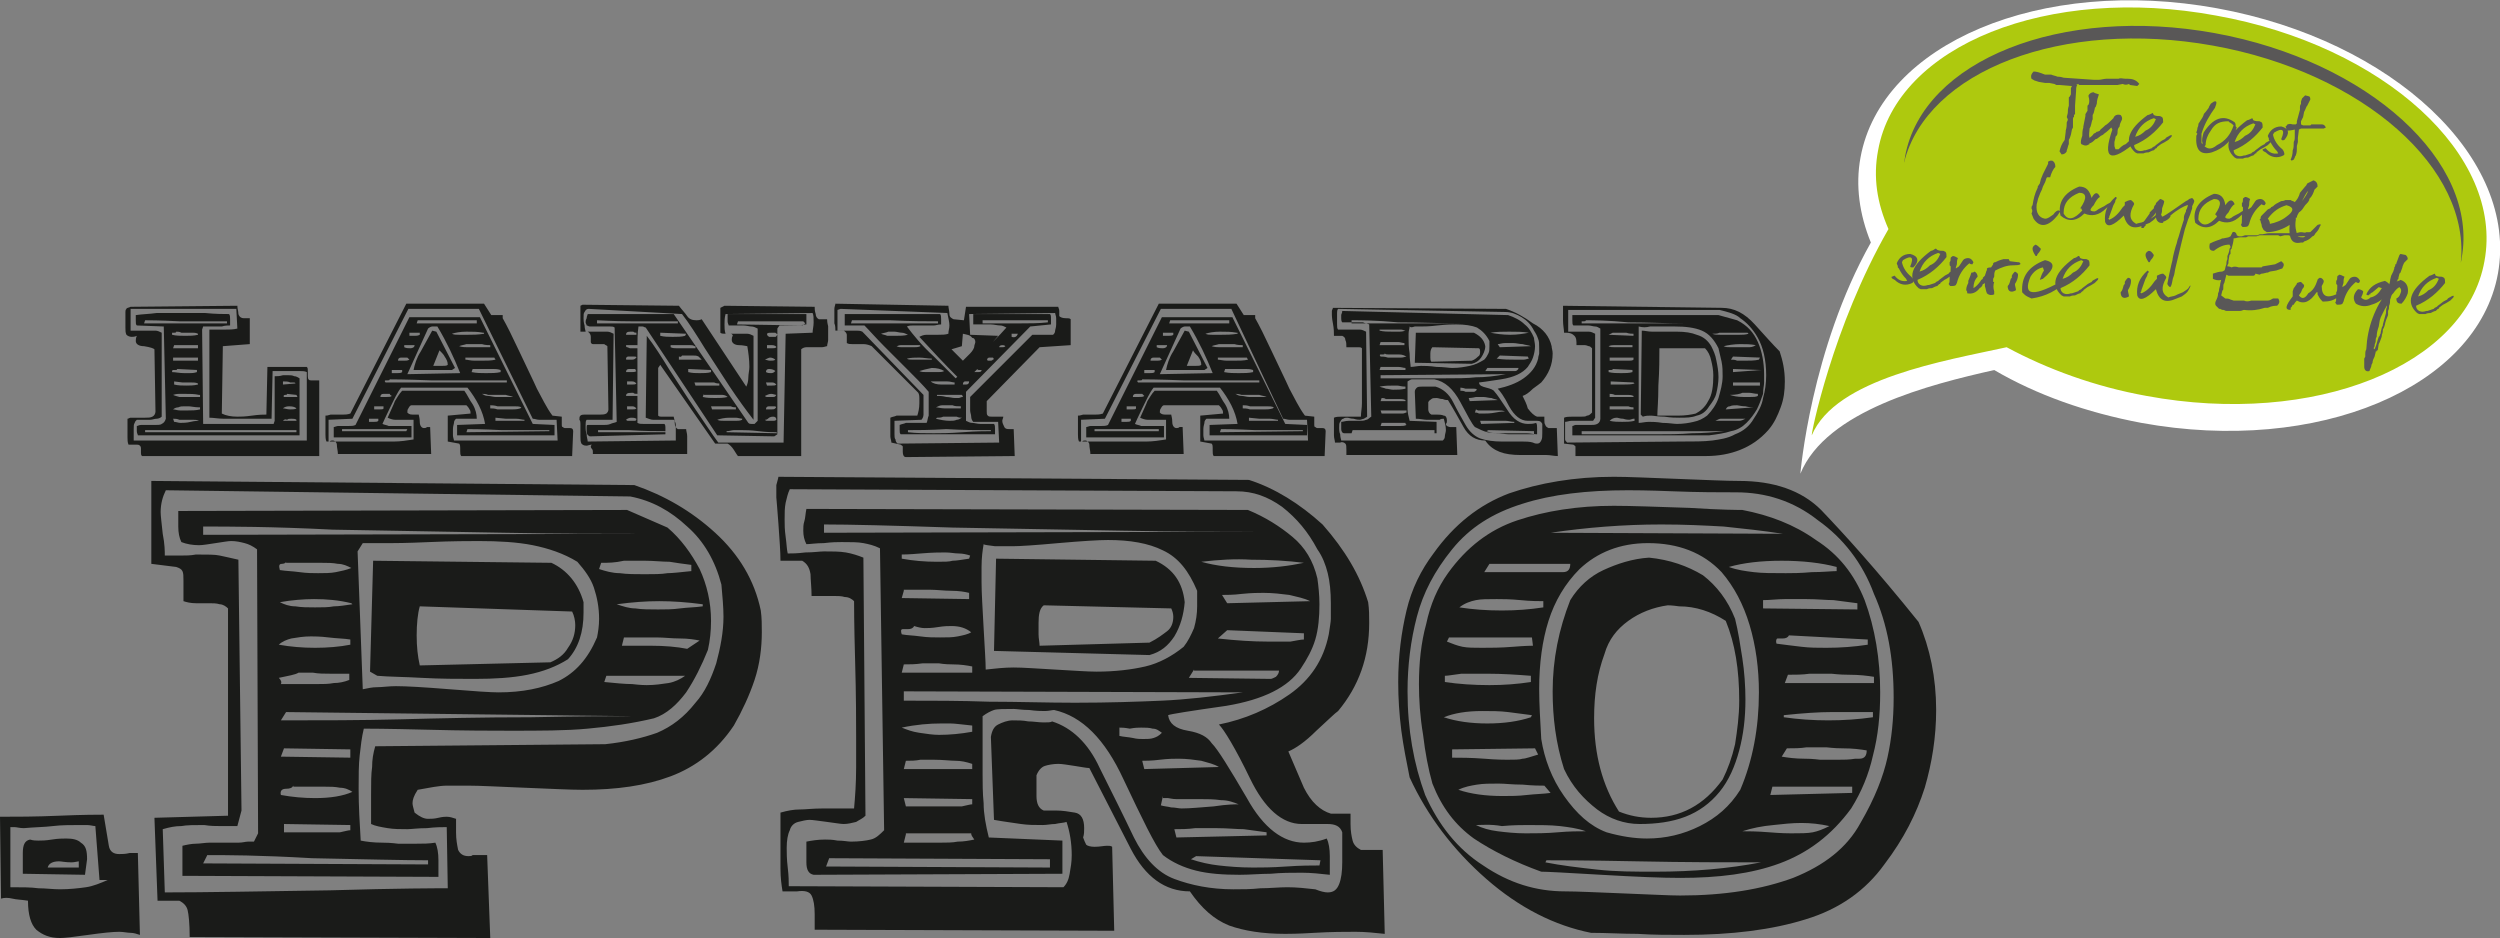 <?xml version="1.0" encoding="utf-8"?>
<!-- Generator: Adobe Illustrator 24.3.0, SVG Export Plug-In . SVG Version: 6.00 Build 0)  -->
<svg version="1.1" id="Layer_1" xmlns="http://www.w3.org/2000/svg" xmlns:xlink="http://www.w3.org/1999/xlink" x="0px" y="0px"
	 viewBox="0 0 241.2 90.5" style="enable-background:new 0 0 241.2 90.5;" xml:space="preserve">
<rect x="0" y="0" width="241.2" height="90.5" fill="#808080" stroke="none"/>
<style type="text/css">
	.st0{fill:#1A1B19;}
	.st1{fill:#FFFFFF;}
	.st2{fill-rule:evenodd;clip-rule:evenodd;fill:#AEC90E;}
	.st3{fill:#595757;}
</style>
<path class="st0" d="M100.7,58.4c-0.4,0.3-0.5,0.9-0.5,1.7c0,0.4,0,0.7,0,1.1c0,0.4,0.1,0.8,0.1,1.1l10.6-0.3
	c0.8-0.4,1.3-0.8,1.7-1.1c0.4-0.3,0.6-0.8,0.6-1.4c0-0.3-0.1-0.6-0.2-0.8L100.7,58.4z M111.5,54.1c1.7,0.8,2.6,2.1,2.8,4
	c-0.1,1.2-0.4,2.3-1,3.3c-0.6,0.9-1.3,1.5-2.4,1.8l-15-0.4l0.2-8.9L111.5,54.1z M101.3,82.9L80,82.8l-0.3,0.8l21.6,0.1L101.3,82.9
	L101.3,82.9z M127.4,83l-12-0.4l-0.5,0.3c0.9,0.3,1.8,0.5,2.7,0.6c0.9,0.1,2,0.2,3.3,0.2c0.7,0,1.8,0,3.2-0.1
	c1.4-0.1,2.5-0.1,3.2-0.1L127.4,83L127.4,83z M113.3,80l0.2,0.8l8.7-0.2v-0.3c-0.8-0.1-1.5-0.2-2.2-0.3c-0.7,0-1.6-0.1-2.6-0.1
	c-0.7,0-1.4,0-2.1,0C114.6,80,113.9,80,113.3,80z M87.4,80.5l-0.2,0.8c0.6,0,1.1,0,1.7,0s1.2,0,1.8,0c0.6,0,1.2,0,1.7-0.1
	c0.6,0,1.1-0.1,1.6-0.2c-0.2-0.3-0.3-0.4-0.3-0.6h-6.3V80.5z M93.8,77.1L87.2,77l0.2,0.8c0.6,0,1.2,0,1.8,0c0.6,0,1.2,0,1.9,0
	c0.6,0,1.1,0,1.7,0c0.5-0.1,0.8-0.2,1-0.2V77.1z M112.2,76.8l-0.2,0.9c0.3,0.1,0.6,0.1,1,0.2c0.4,0,0.7,0.1,1,0.1
	c0.8,0,1.8-0.1,3.1-0.2c1.3-0.2,2.1-0.2,2.4-0.2c-0.5-0.2-1-0.4-1.7-0.4c-0.7-0.1-1.3-0.1-2-0.1h-2.3c-0.4,0-0.7-0.1-0.8-0.1h-0.5
	V76.8z M110.2,73.4l0.2,0.8l7.2-0.2c-0.5-0.3-1-0.4-1.7-0.6c-0.7-0.1-1.4-0.2-2.2-0.2c-0.4,0-1,0-1.8,0.1
	C111.1,73.4,110.5,73.4,110.2,73.4z M87.4,73.4l-0.2,0.8h6.6v-0.5c-0.6-0.2-1.1-0.3-1.6-0.3s-1.2-0.1-2.1-0.1c-0.5,0-0.9,0-1.3,0
	C88.3,73.4,87.9,73.4,87.4,73.4z M108,70.2V71c0.4,0.1,0.8,0.1,1.3,0.2c0.4,0.1,0.7,0.1,1,0.1c0.4,0,0.7,0,1-0.1s0.5-0.2,0.8-0.5
	c-0.3-0.2-0.5-0.4-0.9-0.4c-0.3-0.1-0.7-0.1-1.1-0.1c-0.2,0-0.6,0-1.1,0.1C108.5,70.2,108.2,70.2,108,70.2z M93.8,70
	c-1-0.1-1.7-0.2-2.1-0.2s-0.7,0-0.9,0c-1.1,0-2.4,0.1-3.8,0.4c0.5,0.2,1,0.4,1.7,0.5s1.3,0.2,1.9,0.2c1,0,2.1-0.1,3.2-0.3L93.8,70
	L93.8,70z M87.2,66.7v0.9c2.7,0,5.5,0,8.2,0.1c2.8,0,5.6,0.1,8.3,0.1c3.3,0,6.1-0.1,8.4-0.2c2.3-0.1,4.9-0.4,7.8-0.8L87.2,66.7z
	 M115.2,64.6l-0.5,0.8l7.9,0.1c0.1,0,0.3-0.1,0.5-0.2c0.2-0.2,0.3-0.4,0.3-0.6h-8.2V64.6z M87.2,64.1L87,64.9h6.8v-0.6
	c-0.5-0.1-1.1-0.2-1.9-0.2S90.6,64,90.6,64c-0.6,0-1.1,0-1.6,0C88.3,64.1,87.8,64.1,87.2,64.1z M125.8,61.1l-7.4-0.3l-0.9,0.8
	c1.8,0.2,3.4,0.3,4.8,0.3c0.7,0,1.5,0,2.2,0c0.6-0.1,1-0.2,1.3-0.2V61.1z M88.2,60.4c-0.1,0.2-0.3,0.3-0.6,0.3c-0.2,0-0.4,0-0.5,0
	c-0.2,0-0.2,0.2-0.1,0.5c0.5,0.1,1.1,0.1,1.8,0.2c0.7,0.1,1.3,0.1,1.9,0.1c0.7,0,1.2,0,1.7-0.1s1-0.2,1.3-0.4
	c-0.5-0.4-1.1-0.6-1.9-0.6c-0.3,0-0.7,0-1.3,0.1c-0.6,0.1-1,0.1-1.3,0.1C88.9,60.6,88.5,60.5,88.2,60.4z M117.9,57.4l0.5,0.8l8-0.2
	c-0.6-0.3-1.2-0.4-2-0.6c-0.8-0.1-1.6-0.2-2.5-0.2c-0.5,0-1.1,0-2.1,0.1C119,57.4,118.3,57.4,117.9,57.4z M87.2,57L87,57.7l6.5,0.1
	v-0.6c-0.4-0.1-1-0.2-1.7-0.2s-1.4-0.1-2-0.1h-2.6V57z M115.9,54.2c1.4,0.4,3.1,0.6,5.1,0.6c1.8,0,3.4-0.2,4.8-0.5
	c-1.6-0.2-3.3-0.3-5.1-0.3C119.2,53.9,117.6,54,115.9,54.2z M93.6,53.6c-0.3-0.1-0.7-0.2-1.1-0.2s-0.8-0.1-1.3-0.1s-1.2,0-2.4,0.1
	c-1.1,0.1-1.7,0.1-1.8,0.1v0.4c1.1,0.2,2.2,0.3,3.4,0.3c0.7,0,1.2,0,1.5-0.1c0.4,0,0.9-0.1,1.6-0.2L93.6,53.6z M94.9,52.5
	c-0.1,0.6-0.2,1.3-0.2,2.2s0,1.4,0,1.5c0,1,0.1,2.5,0.2,4.4s0.2,3.2,0.2,4c0.9-0.1,1.8-0.2,2.7-0.2c0.9,0,2.2,0.1,4,0.2
	c1.8,0.1,3.1,0.2,4,0.2c1.8,0,3.4-0.2,4.7-0.5c1.3-0.3,2.6-1,3.7-1.9c0.4-0.5,0.7-1.1,1-1.8c0.2-0.7,0.3-1.4,0.3-2.1
	c0-0.2,0-0.5,0-0.8s0-0.5,0-0.7c-0.8-1.9-1.8-3.2-3.3-3.9c-1.4-0.7-3.2-1-5.3-1c-0.9,0-2.5,0.1-4.8,0.3c-2.2,0.2-3.7,0.3-4.4,0.3
	c-0.6,0-1.2,0-1.7,0C95.4,52.6,95,52.6,94.9,52.5z M79.5,50.6v0.8l42.3-0.1c-4,0-8.5,0-13.5-0.1S97.8,51,91.9,50.9
	C86,50.7,81.9,50.6,79.5,50.6z M120.4,49.2c1.7,0.7,3.1,1.6,4.3,2.6c1.2,1,2,2.3,2.4,4c0.1,0.7,0.2,1.6,0.2,2.5
	c0,1.2-0.1,2.4-0.4,3.4s-0.8,1.9-1.4,2.8c-1.2,1.8-3.6,3-7.2,3.6c-3.5,0.5-5.4,0.8-5.6,0.9c0.1,0.8,0.7,1.3,1.9,1.5
	c1.2,0.2,1.9,0.6,2.3,1.2c0.6,0.6,1.7,2.4,3.4,5.3c1.6,2.9,3.5,4.3,5.5,4.3c0.7,0,1.4-0.1,2.2-0.4c0.2,0.4,0.3,1,0.3,1.7v1.1v0.7
	c-0.9-0.1-1.8-0.2-2.7-0.2c-1,0-2,0-3,0.1c-1,0-2,0.1-3,0.1c-1.6,0-3-0.1-4.2-0.4s-2.3-0.8-3.2-1.5c-0.8-1-2-3.5-3.8-7.3
	c-1.8-3.9-4-6.1-6.7-6.7c-0.2,0-0.5,0.1-0.9,0.1c-0.3,0-0.8,0-1.5-0.1c-0.7,0-1.2-0.1-1.5-0.1c-0.9,0-1.6,0-1.9,0.1
	s-0.7,0.3-1.1,0.6c0,0.6,0,1.5,0,2.8c0,1.2,0,2.2,0,2.8c0,0.8,0,1.8,0.1,2.8c0,1,0.2,2.1,0.5,3.3l7.1,0.3v3.2l-24,0.1
	c-0.5-0.1-0.7-0.5-0.7-1.2c0-0.3,0-0.7,0-1.1s0-0.7,0-0.9c0.5-0.1,1.1-0.2,1.8-0.2c0.3,0,0.7,0,1.2,0.1c0.6,0,1,0.1,1.3,0.1
	c0.8,0,1.5-0.1,1.9-0.2c0.5-0.1,0.9-0.5,1.3-0.9l-0.4-27.2c-0.6-0.3-1.1-0.4-1.6-0.5s-1.2-0.1-2.1-0.1c-0.4,0-0.9,0-1.7,0.1
	c-0.8,0-1.3,0.1-1.7,0.1c-0.2-0.4-0.3-0.8-0.3-1.3c0-0.3,0-0.6,0.1-0.9c0.1-0.3,0.1-0.7,0.2-1.2L120.4,49.2z M76.2,47.2
	c-0.2,0.4-0.3,0.9-0.4,1.3c-0.1,0.5-0.1,1-0.1,1.6c0,0.5,0,1,0.1,1.7s0.1,1.2,0.2,1.6c0.4,0,0.9,0,1.7-0.1c0.8,0,1.4-0.1,1.8-0.1
	c0.8,0,1.5,0,2.1,0.1s1.2,0.3,1.7,0.5l0.2,24.9c-0.3,0.3-0.6,0.4-0.9,0.6c-0.4,0.1-0.8,0.2-1.2,0.2c-0.3,0-0.8-0.1-1.6-0.2
	c-0.8-0.1-1.4-0.2-1.7-0.2c-0.3,0-0.7,0.1-1.1,0.2c-0.4,0.1-0.7,0.4-0.8,0.8c-0.2,0.4-0.3,1-0.3,1.7c0,0.4,0,1.1,0.1,1.9
	s0.1,1.4,0.1,1.8l26.5,0.1c0.3-0.3,0.5-0.7,0.6-1.3c0.1-0.6,0.2-1.1,0.2-1.8c0-1.2-0.2-2.3-0.5-3.2c-0.3,0.1-0.7,0.1-1.1,0.2
	c-0.4,0-0.8,0.1-1.2,0.1c-0.8,0-1.4,0-2.1-0.1c-0.6-0.1-1.5-0.2-2.6-0.4l-0.3-8c0.1-0.6,0.3-1,0.7-1.2c0.4-0.2,0.9-0.4,1.4-0.4
	s1,0,1.5,0.1c0.5,0,1,0.1,1.5,0.1c0.4,0,0.7,0,0.8-0.1c1.9,0.6,3.5,2.1,4.6,4.5c1.2,2.4,2.3,4.6,3.3,6.7c1,2,2.3,3.4,3.9,4
	s3.5,1,5.7,1c0.9,0,1.7,0,2.6-0.1c0.9,0,1.8-0.1,2.6-0.1c0.9,0,1.8,0.1,2.7,0.2c0.5,0.2,0.9,0.3,1.2,0.3c0.6,0,0.9-0.3,1.1-0.8
	s0.3-1.2,0.3-2.1c0-0.3,0-0.7,0-1s0-0.7,0-1c0-0.4,0-0.8,0-0.9c-0.2-0.6-0.7-0.8-1.4-0.8c-0.4,0-0.8,0-1.1,0c-0.3,0-0.6,0-0.9,0
	h-0.5c-1.9,0-3.6-1.5-5-4.4s-2.5-4.7-3-5.2c2.5-0.5,4.8-1.5,6.8-2.9s3.3-3.3,3.8-5.8c0.1-0.7,0.2-1.2,0.2-1.5s0-0.8,0-1.5
	c0-1.1-0.1-2.1-0.3-2.9c-0.2-0.8-0.5-1.6-1-2.3c-0.9-1.7-2-3-3.4-4.1c-1.4-1-2.8-1.5-4.4-1.5L76.2,47.2z M132,58.1
	c0.1,0.7,0.1,1.3,0.1,2c0,3.3-1,6.1-3,8.5c-0.3,0.2-1,0.9-2.1,1.9c-1.1,1.1-2,1.7-2.7,2c0.5,1.2,1,2.3,1.5,3.5
	c0.7,1.4,1.6,2.2,2.6,2.5h1.9v1c0,0.7,0.1,1.2,0.2,1.6s0.4,0.7,0.8,0.9h2.1l0.2,8.1c-0.9-0.1-1.9-0.2-2.8-0.2c-1,0-2.3,0-4,0.1
	c-1.6,0.1-2.5,0.1-2.8,0.1c-2.2,0-4-0.3-5.4-0.8c-1.5-0.6-2.7-1.7-3.8-3.3c-2.4,0-4.3-1.4-5.7-4.1c-1.4-2.7-2.7-5.3-4-7.8
	c-0.3,0-0.7-0.1-1.4-0.2c-0.7-0.1-1.2-0.2-1.6-0.2c-0.5,0-1,0.1-1.3,0.2c-0.3,0.1-0.6,0.4-0.8,0.9c0,0.9,0,1.6,0,2
	c0,0.7,0.2,1.2,0.7,1.4h1.2c0.6,0,1.2,0.1,1.8,0.2c0.6,0.1,0.9,0.6,0.9,1.5c0,0.3,0,0.6-0.1,0.9c0.1,0.3,0.2,0.5,0.3,0.7
	c0.1,0.1,0.4,0.2,0.8,0.2c0.5,0,0.9-0.1,1.2-0.1c0.2,0,0.4,0,0.5,0.1l0.2,8.1l-28.9-0.1c0-0.7,0-1.2,0-1.5c0-0.8-0.1-1.4-0.3-1.8
	c-0.2-0.4-0.7-0.5-1.4-0.4h-1.4c-0.1-0.6-0.2-1.3-0.2-2.2c0-0.9,0-1.4,0-1.6c0-0.6,0-1.3,0-1.9s0-1.3,0-1.9c0.7-0.2,1.3-0.3,1.8-0.3
	c0.6,0,1.3-0.1,2.3-0.1c0.5,0,1,0,1.5,0s1,0,1.5,0c0.1-1.1,0.2-2.4,0.2-4s0-2.6,0-2.8c0-1.5,0-4-0.1-7.5c-0.1-3.5-0.1-5.4-0.1-5.7
	c-0.2-0.2-0.5-0.4-0.9-0.4c-0.3-0.1-0.7-0.1-1-0.1h-1.7h-0.5c0-0.8-0.1-1.6-0.1-2.1c-0.1-0.6-0.3-1-0.8-1.3h-2.1
	c0-0.9-0.1-2.1-0.2-3.6s-0.2-2.4-0.2-2.5c0-0.4,0-0.8,0-1.2c0.1-0.4,0.2-0.7,0.2-0.8l45.4,0.3c2.5,0.8,4.9,2.3,7.1,4.3
	C129.8,53.1,131.2,55.5,132,58.1z M40.5,58.5c-0.2,0.7-0.3,1.7-0.3,2.8s0.1,2,0.3,2.9l12.6-0.3c0.7-0.3,1.3-0.7,1.7-1.4
	c0.5-0.7,0.7-1.4,0.7-2.2c0-0.4-0.1-0.9-0.3-1.3L40.5,58.5z M53.2,54.3c1.5,0.7,2.6,2,3.1,3.8c0,0.2,0,0.6,0,1
	c0,1.9-0.5,3.4-1.5,4.5c-1.1,0.7-2.4,1.2-3.9,1.5s-3.2,0.4-5.1,0.4c-1.6,0-3.3,0-5.1-0.1c-1.7-0.1-3.2-0.1-4.3-0.2l-0.7-0.4L36,54.1
	L53.2,54.3z M20,82.5l-0.4,0.8l21.7,0.1V83c-2.4,0-6.2-0.1-11.2-0.2C25,82.5,21.7,82.5,20,82.5z M33.8,79.6l-6.4-0.1v0.8
	c0.6,0,1.2,0,1.8,0c0.6,0,1.2,0,1.8,0c0.6,0,1.2,0,1.8,0c0.5-0.1,0.8-0.2,1-0.2L33.8,79.6L33.8,79.6z M28.3,75.8
	c-0.1,0.2-0.3,0.3-0.7,0.3c-0.4,0-0.6,0.2-0.5,0.6c1.1,0.2,2.2,0.3,3.3,0.3c1.5,0,2.7-0.2,3.6-0.6c-0.3-0.2-0.7-0.4-1.2-0.4
	c-0.5-0.1-0.9-0.1-1.4-0.1H29h-0.7V75.8z M33.8,72.3l-6.4-0.1L27.1,73l6.7,0.1L33.8,72.3L33.8,72.3z M27.6,68.7l-0.5,0.8
	c3.9,0,7.7,0,11.5-0.1c3.7-0.1,7.9-0.2,12.6-0.2c4.7-0.1,8-0.1,10-0.1L27.6,68.7z M58.5,65.2l-0.2,0.6c1,0.1,2,0.2,2.7,0.2
	c0.8,0.1,1.3,0.1,1.4,0.1c0.8,0,1.4-0.1,2.1-0.2c0.6-0.1,1.2-0.4,1.6-0.7L58.5,65.2L58.5,65.2z M26.9,65.4c0.2,0.2,0.3,0.4,0.2,0.6
	c0.6,0,1.1,0,1.7,0s1.2,0,1.7,0c0.7,0,1.2,0,1.7-0.1c0.5,0,1-0.1,1.5-0.3V65c-0.6,0-1.2,0-1.8,0c-0.6,0-1.2,0-1.7-0.1
	c-0.4,0-0.9,0-1.4,0C28.5,65.1,27.8,65.2,26.9,65.4z M60.2,61.5L60,62.3h2.8c1.3,0,2.5,0.1,3.5,0.3l1.2-0.8
	c-0.5-0.1-1.1-0.2-1.9-0.2s-1.5-0.1-2.3-0.1H60.2z M26.9,62.2c1.1,0.2,2.3,0.3,3.5,0.3s2.4-0.1,3.4-0.3v-0.5
	c-0.6-0.1-1.3-0.1-2.1-0.2c-0.8-0.1-1.4-0.1-1.7-0.1c-0.7,0-1.3,0.1-1.9,0.2C27.7,61.7,27.2,61.9,26.9,62.2z M67.8,58.3
	c-1.5-0.2-2.9-0.3-4.2-0.3c-1.3,0-2.6,0.1-4.1,0.3c0.6,0.2,1.2,0.4,1.8,0.4c0.6,0.1,1.4,0.1,2.2,0.1c0.7,0,1.4,0,2.1-0.1
	c0.8-0.1,1.5-0.1,2.2-0.2V58.3z M33.9,58.2c-1.2-0.3-2.4-0.4-3.6-0.4c-1,0-2.2,0.1-3.3,0.3c0.4,0.2,0.9,0.4,1.5,0.4
	c0.6,0.1,1.2,0.1,1.9,0.1c0.7,0,1.3,0,1.8-0.1c0.5,0,1.1-0.1,1.8-0.2L33.9,58.2L33.9,58.2z M58,54.3l-0.2,0.6c0.6,0.2,1.3,0.4,2,0.4
	c0.7,0.1,1.5,0.1,2.4,0.1s1.6,0,2.2-0.1c0.5,0,1.3-0.1,2.3-0.2v-0.6c-0.8-0.1-1.5-0.2-2.1-0.3c-0.7,0-1.5-0.1-2.4-0.1
	c-0.7,0-1.4,0-2,0C59.3,54.3,58.7,54.3,58,54.3z M27.6,54.2c0,0.1-0.2,0.2-0.4,0.2c-0.3,0-0.3,0.2-0.2,0.6c0.6,0.1,1.2,0.1,1.9,0.2
	c0.7,0.1,1.3,0.1,1.8,0.1c0.6,0,1.2,0,1.7-0.1s1-0.2,1.5-0.4c-0.4-0.2-0.8-0.4-1.3-0.4c-0.5-0.1-1-0.1-1.6-0.1h-2.5h-0.9V54.2z
	 M35,52.4l-0.5,0.8L35,66.5c0.5-0.1,0.9-0.2,1.4-0.2s1.1-0.1,1.8-0.1c1,0,2.7,0.1,5.2,0.3c2.4,0.2,4,0.3,4.7,0.3
	c2.3,0,4.2-0.4,5.8-1.1c1.6-0.8,2.8-2.1,3.7-4.2c0.1-0.5,0.2-1.1,0.2-1.8c0-1.1-0.2-2.1-0.5-3s-0.9-1.7-1.6-2.5
	c-1.3-0.8-2.8-1.3-4.3-1.6s-3.3-0.4-5.2-0.4c-0.9,0-2.5,0-4.8,0.1c-2.2,0.1-3.4,0.1-3.6,0.1c-0.5,0-0.9,0-1.3,0
	C35.8,52.4,35.3,52.4,35,52.4z M19.6,50.8v0.8l42.9-0.1c-4.1,0-8.7,0-13.8-0.1c-5.1-0.1-10.6-0.2-16.6-0.3
	C26.2,50.8,22,50.8,19.6,50.8z M64.4,50.9c1.3,1.1,2.3,2.5,3.1,4c0.7,1.5,1.1,3.2,1.1,5c0,1-0.1,1.9-0.3,2.8
	c-0.6,1.5-1.3,2.9-2.1,4.1c-0.9,1.2-1.9,2.1-3.1,2.5c-2.1,0.5-4.2,0.8-6.4,1c-2.1,0.2-4.6,0.2-7.5,0.2c-1.6,0-4.4,0-8.1-0.1
	c-3.8-0.1-5.8-0.1-6-0.1c-0.2,0.8-0.3,1.7-0.4,2.6c-0.1,0.9-0.1,2-0.1,3.2c0,1.7,0.1,3.3,0.2,5c0.5,0.1,1.2,0.2,2.1,0.2
	s1.4,0.1,1.5,0.1c0.6,0,1.2,0,1.8,0c0.6,0,1.2,0,1.8-0.1c0.2,0.4,0.3,1,0.3,1.7v1v0.6l-24.7-0.1v-2.9c0.4-0.1,0.9-0.2,1.3-0.2
	s0.9-0.1,1.3-0.1c0.5,0,0.9,0,1.4,0s0.9,0,1.4,0c0.4,0,0.7-0.1,0.9-0.1h0.6l0.4-0.8L24.8,53c-0.4-0.3-0.8-0.5-1.2-0.6
	c-0.4-0.1-0.8-0.2-1.3-0.2c-0.3,0-0.8,0.1-1.5,0.2c-0.7,0.1-1.2,0.2-1.6,0.2c-0.6,0-1.2-0.1-1.7-0.3c-0.2-0.4-0.3-0.9-0.3-1.5
	c0-0.5,0-1,0-1.5l43.3-0.1L64.4,50.9z M16,47.3c-0.3,0.6-0.5,1.3-0.5,2.1c0,0.4,0.1,1.1,0.2,2.1c0.2,1,0.2,1.7,0.2,2.1
	c0.5,0,1,0,1.5,0s1,0,1.5-0.1c1.1,0,1.9,0,2.3,0.1s1,0.2,1.8,0.4l0.3,24.2l-0.4,1.5c-0.5,0-1,0-1.6,0c-0.5,0-1,0-1.6-0.1
	c-0.9,0-1.7,0-2.2,0.1c-0.6,0-1.1,0.1-1.8,0.3l0.2,6.1c3.9,0,9.2-0.1,15.9-0.2c6.7-0.2,10.5-0.2,11.4-0.2l-0.1-5.9
	c-0.4,0-1.1,0-1.9,0.1c-0.9,0-1.5,0.1-1.9,0.1c-0.7,0-1.3,0-1.9-0.1s-1.2-0.2-1.6-0.4v-2.9c0-1.1,0-1.9,0.1-2.6c0-0.7,0.1-1.3,0.3-2
	l22.2-0.2c1.9-0.2,3.6-0.6,5-1.1c1.4-0.6,2.6-1.5,3.7-2.9c0.9-1,1.5-2.3,2-3.8c0.4-1.5,0.7-3,0.7-4.5c0-0.9-0.1-2-0.2-3.1
	c-0.6-2.3-1.7-4.2-3.3-5.6c-1.6-1.5-3.4-2.5-5.5-2.9L16,47.3z M61.2,46.8c2.9,1,5.5,2.5,7.8,4.6s3.8,4.6,4.4,7.5
	c0.1,0.7,0.1,1.4,0.1,2.1c0,1.5-0.2,3.1-0.7,4.6s-1.2,3-2,4.4c-1.6,2.4-3.7,4-6.1,4.9s-5.2,1.3-8.5,1.3c-1.2,0-3.1-0.1-5.6-0.2
	c-2.5-0.1-4.3-0.2-5.4-0.2c-0.7,0-1.3,0-2.1,0c-0.7,0-1.7,0.2-2.8,0.4c-0.4,0.6-0.5,1-0.5,1.3c0,0.2,0.1,0.5,0.2,0.9
	c0.5,0.4,0.9,0.6,1.3,0.6c0.3,0,0.6,0,1-0.1s0.7-0.1,0.8-0.1c0.3,0,0.6,0.1,0.9,0.2c0,0.6,0,1,0,1.3c0,0.7,0.1,1.2,0.2,1.7
	c0.2,0.4,0.5,0.6,1,0.6c0.2,0,0.3,0,0.4-0.1H47l0.3,8l-29-0.1c0-1.3-0.1-2.2-0.2-2.6s-0.4-0.7-0.8-0.9h-2.1l-0.3-8l7.1-0.2v-20
	c-0.2-0.2-0.5-0.4-0.8-0.4c-0.3-0.1-0.7-0.1-1-0.1h-1.3c-0.5,0-0.9-0.1-1.2-0.2c0-0.3,0-0.6,0-0.9c0-0.3,0-0.7,0-1.1
	c0-0.4,0-0.7-0.1-0.9s-0.3-0.3-0.6-0.4l-2.4-0.3v-8L61.2,46.8z M7.6,83.1c-0.1,0-0.4,0.1-0.7,0.1c-0.6,0-1-0.1-1.2-0.1
	c-0.6,0-1,0.2-1.1,0.6h3L7.6,83.1L7.6,83.1z M8.4,82.9l-0.2,1.5l-6-0.1c0-0.2,0-0.6,0-1.1s0-0.8,0-0.9c0-0.8,0.2-1.2,0.7-1.3
	c0.3,0.1,0.6,0.1,0.8,0.1c0.3,0,0.7,0,1.3-0.1c0.6-0.1,1.1-0.1,1.4-0.1c0.6,0,1.1,0.1,1.4,0.4C8.3,81.6,8.4,82.1,8.4,82.9z
	 M9.2,79.7c-0.2,0-0.5-0.1-0.8-0.1s-0.5,0-0.7,0c-0.9,0-1.8,0-2.6,0.1c-0.8,0.1-1.7,0.1-2.8,0.2c-0.4,0-0.7-0.1-0.9-0.1H1v5.8
	c1.1,0,2,0,2.7,0.1c0.7,0,1.4,0.1,2.1,0.1c0.9,0,1.8-0.1,2.5-0.2s1.4-0.4,2.1-0.7H9.6L9.2,79.7z M10.5,81.6c0.1,0.6,0.5,0.8,1,0.8
	c0.3,0,0.6,0,1-0.1c0.4,0,0.6,0,0.8,0l0.2,7.9c-0.3-0.1-0.6-0.2-0.9-0.2s-0.7-0.1-1.1-0.1c-0.6,0-1.6,0.1-3,0.3
	c-1.4,0.2-2.3,0.3-2.7,0.3c-1,0-1.7-0.3-2.3-0.8c-0.5-0.5-0.8-1.4-0.8-2.8c-0.6-0.1-1.1-0.1-1.5-0.2s-0.8-0.1-1.1,0L0,78.8
	c1.5,0,3.4,0,5.7-0.1c2.3-0.1,3.8-0.1,4.3-0.1L10.5,81.6z"/>
<path class="st0" d="M160.9,58.4c-1.4,0.2-2.7,0.7-3.8,1.5c-1.1,0.8-1.9,1.8-2.3,3.2c-0.7,1.9-1,3.9-1,6.2c0,3.5,0.8,6.5,2.4,9
	c1,0.4,2,0.6,3.1,0.6c2.8,0,5.1-1.2,6.9-3.7c0.5-1,0.9-2.1,1.2-3.4c0.2-1.3,0.4-2.7,0.4-4.2c0-3-0.4-5.5-1.3-7.7
	c-1.4-0.9-2.9-1.4-4.5-1.4C161.3,58.4,161,58.4,160.9,58.4 M167.4,59.7c0.3,1.2,0.5,2.5,0.7,3.8c0.2,1.3,0.3,2.7,0.3,4
	c0,1.8-0.2,3.4-0.6,4.9s-1,2.9-1.9,4s-2,1.9-3.3,2.4s-2.8,0.7-4.4,0.7c-1.5,0-2.9-0.5-4.1-1.4c-1.3-1-2.4-2.2-3.2-3.9
	c-0.8-2.5-1.1-5-1.1-7.5c0-3.1,0.6-6,1.7-8.8c0.8-1.3,1.9-2.3,3.2-2.9c1.3-0.6,2.8-1.1,4.4-1.2c2,0.2,3.7,0.8,5.2,1.7
	C165.6,56.5,166.7,57.9,167.4,59.7z M149.2,83l-0.1,0.2c1.5,0.3,3.2,0.5,5,0.7s3.6,0.2,5.6,0.2c3.7,0,7.1-0.3,10.2-0.9
	c-3.2,0-7.2,0-12-0.1C153,83,150.1,83,149.2,83z M142.4,79.6c0.6,0.3,1.3,0.5,2.1,0.6c0.8,0.1,1.7,0.2,2.7,0.2c0.9,0,2,0,3.1-0.1
	s2-0.1,2.7-0.1c-0.8-0.3-1.7-0.4-2.5-0.5c-0.9-0.1-1.9-0.1-3.1-0.1c-0.6,0-1.4,0-2.5,0.1C143.8,79.5,142.9,79.6,142.4,79.6z
	 M168.1,80.2c0.5,0,1.4,0,2.6,0.1s1.9,0.1,2.1,0.1c0.9,0,1.6,0,2.1-0.1s1-0.3,1.6-0.6c-0.9-0.2-1.8-0.3-2.7-0.3
	c-0.9,0-1.8,0.1-2.7,0.2C170,79.7,169,79.9,168.1,80.2z M178.7,75.9H171l-0.2,0.8l7.9-0.2L178.7,75.9L178.7,75.9z M149,75.8
	c-0.4,0-1.1,0-2.1-0.1c-1,0-1.7-0.1-2.3-0.1c-0.8,0-1.5,0-2.1,0.1s-1.2,0.2-1.8,0.5c1.2,0.4,2.6,0.6,4.3,0.6c0.7,0,1.5,0,2.3-0.1
	c0.9-0.1,1.6-0.1,2.3-0.2L149,75.8z M140.1,72.3v0.8c0.8,0,1.8,0,3.1,0.1c1.2,0.1,2,0.1,2.2,0.1c0.7,0,1.2,0,1.5-0.1
	c0.3,0,0.8-0.2,1.5-0.4c-0.1-0.2-0.2-0.4-0.3-0.6L140.1,72.3z M172.4,72.2l-0.5,0.8c0.6,0.1,1.3,0.2,2.2,0.2c0.9,0,1.4,0.1,1.5,0.1
	c0.6,0,1.1,0,1.7,0s1.1,0,1.7-0.1h0.4c0.5,0,0.7-0.3,0.7-0.8c-0.6-0.1-1.3-0.2-2.3-0.2c-0.9,0-1.5-0.1-1.6-0.1c-0.7,0-1.3,0-1.9,0
	C173.7,72.2,173.1,72.2,172.4,72.2z M147.8,69c-0.7-0.1-1.5-0.2-2.3-0.3s-1.6-0.1-2.5-0.1c-1.5,0-2.7,0.2-3.7,0.6
	c1.2,0.4,2.6,0.6,4.2,0.6s3-0.2,4.2-0.6L147.8,69L147.8,69z M180.7,68.7c-1.4,0-2.8,0-4,0s-2.7,0.1-4.6,0.3v0.2
	c1.4,0.2,2.8,0.3,4.3,0.3s2.9-0.1,4.3-0.3L180.7,68.7L180.7,68.7z M172.5,65.1l-0.3,0.8h8.6v-0.6c-0.6-0.1-1.4-0.2-2.4-0.2
	s-1.6-0.1-1.7-0.1c-0.7,0-1.4,0-2.1,0C173.9,65.1,173.2,65.1,172.5,65.1z M147.7,65.2c-1.3-0.1-2.7-0.2-4.2-0.2c-0.8,0-1.6,0-2.5,0
	c-0.8,0.1-1.3,0.2-1.6,0.2v0.6c1.3,0.2,2.8,0.3,4.3,0.3c1.4,0,2.7-0.1,4-0.3L147.7,65.2L147.7,65.2z M147.8,61.5h-8l-0.2,0.4
	c0.5,0.2,1,0.4,1.5,0.5s1.1,0.1,1.9,0.1s1.8,0,3-0.1s1.8-0.1,1.9-0.1L147.8,61.5L147.8,61.5z M180.2,61.7l-7.6-0.4
	c-0.1,0.2-0.3,0.3-0.6,0.3c-0.2,0-0.4,0-0.5,0s-0.2,0.2-0.1,0.5c0.8,0.1,1.5,0.2,2.4,0.3c0.8,0.1,1.6,0.1,2.4,0.1
	c1.4,0,2.7-0.1,4-0.3L180.2,61.7L180.2,61.7z M170.1,57.9v0.8l9.1,0.1v-0.6c-0.8-0.1-1.5-0.2-2.3-0.3c-0.7,0-1.6-0.1-2.6-0.1
	c-0.7,0-1.4,0-2.1,0C171.5,57.8,170.8,57.9,170.1,57.9z M140.8,58.6c1.3,0.2,2.6,0.3,4.1,0.3c1.4,0,2.7-0.1,4-0.3V58
	c-0.5,0-1.2,0-2.2-0.1s-1.8-0.1-2.3-0.1c-0.9,0-1.5,0-2,0.1C141.9,58,141.3,58.2,140.8,58.6z M143.7,54.4l-0.5,0.8h7.6
	c0.5,0,0.7-0.3,0.7-0.8H143.7z M166.8,54.7c0.8,0.3,1.6,0.4,2.4,0.5s1.8,0.1,3.1,0.1c0.6,0,1.4,0,2.5-0.1c1.1,0,1.9-0.1,2.4-0.1
	v-0.4c-1.5-0.4-3.3-0.6-5.3-0.6S168.2,54.3,166.8,54.7z M152.4,54.9c-1.4,1.4-2.4,3.1-3,5s-0.9,4.1-0.9,6.6c0,1.4,0.1,3,0.2,4.8
	c0.3,1.9,1,3.8,2.2,5.5s2.5,2.9,4.1,3.5c1.4,0.4,2.7,0.6,3.9,0.6c1.8,0,3.5-0.4,5.1-1.2c1.6-0.8,2.9-1.9,3.9-3.5
	c1.2-2.8,1.8-6,1.8-9.4c0-2.3-0.3-4.5-0.9-6.5s-1.5-3.7-2.7-5.1c-1.8-1.9-4.2-2.8-7.1-2.8C156.3,52.4,154.1,53.3,152.4,54.9z
	 M149.6,51.4l22.4,0.1c-1.9-0.3-3.8-0.5-5.7-0.7c-1.8-0.1-3.8-0.2-6-0.2C156.6,50.6,153,50.9,149.6,51.4z M179.9,57.9
	c1,2.7,1.5,5.7,1.5,8.9c0,2.2-0.2,4.2-0.7,6.1c-0.4,1.8-1.1,3.5-2.1,5.1c-1.9,2.6-4.2,4.3-6.9,5.3c-2.7,1-5.9,1.4-9.6,1.4
	c-1.7,0-4.2-0.1-7.6-0.3c-3.4-0.2-5.3-0.3-5.8-0.3c-2.5-0.9-4.7-2-6.5-3.2c-1.8-1.3-3.1-3-4-5.3c-0.4-1.4-0.7-3-0.9-4.7
	c-0.3-1.8-0.4-3.4-0.4-4.9c0-2,0.2-4,0.7-5.8c0.4-1.9,1.1-3.5,2.1-4.9c1.8-2.5,4-4.2,6.7-5.1c2.7-0.9,5.8-1.4,9.3-1.4
	c1.7,0,4.2,0.1,7.3,0.2c3.1,0.2,4.8,0.2,5.1,0.2c2.6,0.5,5,1.4,7.1,2.9C177.4,53.5,178.9,55.4,179.9,57.9z M167.5,47.5
	c-1.6,0-3.6,0-6.1-0.1s-3.9-0.1-4.3-0.1c-4,0-7.4,0.4-10.2,1.3c-2.9,0.9-5.1,2.3-6.8,4.4c-1.7,2.1-2.8,4.2-3.4,6.5s-0.9,4.7-0.9,7.2
	c0,3.7,0.6,7,1.7,10c1.3,2.9,3.1,5.2,5.6,6.8c2.5,1.7,5.1,2.5,7.9,2.5c1.2,0,3.1,0.1,5.7,0.2s4.4,0.2,5.4,0.2
	c4.3,0,7.9-0.6,10.9-1.7c3-1.2,5.2-2.9,6.5-5.3c1.4-2.4,2.2-4.5,2.6-6.3s0.6-3.7,0.6-5.8c0-3.8-0.6-7.1-1.9-10c-1.1-3-3-5.4-5.4-7.1
	C173,48.3,170.3,47.5,167.5,47.5z M185.1,60c1.1,2.5,1.7,5.4,1.7,8.5c0,2.6-0.4,5.1-1.1,7.5c-0.8,2.5-2,4.9-3.9,7.4
	c-1.8,2.5-4.3,4.3-7.6,5.3c-3.2,1-7.1,1.5-11.7,1.5c-1.5,0-3,0-4.5-0.1c-1.5,0-3-0.1-4.5-0.1c-3.5-0.7-6.9-2.4-10.1-5.2
	c-3.2-2.8-5.7-6.1-7.4-9.8c-0.3-1.5-0.6-3-0.8-4.5c-0.2-1.6-0.3-3.1-0.3-4.7c0-2.5,0.3-4.8,0.8-6.9c0.5-2.1,1.4-3.9,2.6-5.5
	c2-2.8,4.4-4.7,7.3-5.8c2.9-1,6.3-1.6,10.1-1.6c1.4,0,3.4,0.1,6.1,0.2c2.7,0.1,4.7,0.2,6,0.2c3.3,0,6,0.9,7.9,2.8
	C177.9,51.5,181,54.9,185.1,60z"/>
<path class="st0" d="M42.4,33.8l-0.6,1.5c0.1,0,0.2,0,0.4,0c0.1,0,0.2,0,0.4,0c0.3,0,0.5,0,0.6-0.1c0-0.3-0.1-0.5-0.3-0.8
	C42.8,34.2,42.6,34,42.4,33.8 M43.9,35.5l-0.3,0.2h-3.7c0.1-0.5,0.3-1.2,0.7-1.8c0.4-0.7,0.7-1.3,1.1-2l0.4,0.1L43.9,35.5z
	 M45.1,41.4L45,41.7l8-0.1v-0.1c-1.2,0-2.7,0-4.6,0C46.5,41.4,45.4,41.4,45.1,41.4z M39.3,41.4h-0.8h-0.7h-0.6h-0.5h-0.4h-0.4h-0.3
	h-0.3H35h-0.2h-0.2c-0.2,0-0.4,0-0.7,0c-0.2,0-0.4,0-0.7,0H33v0.2h6.2L39.3,41.4L39.3,41.4z M36.5,40.4h-0.9v0.3c0.2,0,0.4,0,0.5,0
	c0.2,0,0.3,0,0.4-0.1V40.4z M47.8,40.3v0.3h2.8v-0.1c-0.2,0-0.5-0.1-0.8-0.1s-0.6,0-1,0L47.8,40.3L47.8,40.3z M37.1,39.2h-1v0.3
	c0.2,0,0.4,0,0.5,0c0.2,0,0.4,0,0.4-0.1v-0.2H37.1z M47.3,39.1v0.3c0.2,0,0.4,0,0.7,0.1c0.3,0,0.5,0,0.8,0c0.2,0,0.4,0,0.6,0
	s0.5,0,0.8-0.1l0.1-0.1c-0.2-0.1-0.4-0.1-0.7-0.1c-0.2,0-0.5,0-0.8,0c-0.2,0-0.4,0-0.8,0C47.7,39.1,47.4,39.1,47.3,39.1z M46.5,38
	c0.2,0.1,0.3,0.2,0.6,0.2c0.2,0,0.5,0.1,0.7,0.1s0.6,0,1,0s0.7,0,0.7,0c-0.2-0.1-0.4-0.1-0.7-0.2c-0.2,0-0.5,0-0.9,0
	c-0.2,0-0.4,0-0.8,0C46.9,38,46.7,38,46.5,38z M37.6,38c0,0-0.1,0-0.2,0c-0.2,0-0.3,0-0.4,0c-0.2,0-0.3,0.1-0.3,0.3
	c0.1,0,0.2,0,0.3,0c0.1,0,0.2,0,0.3,0c0.2,0,0.4,0,0.5-0.1C37.6,38.1,37.6,38,37.6,38z M37.6,36.6c0,0.1-0.1,0.1-0.2,0.1
	s-0.1,0-0.2,0s-0.1,0.1,0,0.2h11.7v-0.2h-1.1c-1.7,0-3.7,0-6.2,0C39.1,36.6,37.8,36.6,37.6,36.6z M38.8,35.7h-1V36
	c0.2,0,0.4,0,0.5,0c0.2,0,0.4,0,0.5-0.1V35.7z M45.6,35.6l-0.1,0.3C46,36,46.4,36,46.9,36s1,0,1.4-0.1v-0.2
	c-0.3-0.1-0.5-0.1-0.7-0.1s-0.5,0-0.9,0c-0.2,0-0.4,0-0.6,0C46,35.6,45.8,35.6,45.6,35.6z M39.3,34.5c-0.3,0-0.5,0-0.6,0
	c-0.2,0-0.3,0.1-0.3,0.3c0.1,0,0.2,0,0.3,0c0.1,0,0.2,0,0.3,0c0.2,0,0.3,0,0.5-0.1C39.4,34.6,39.4,34.6,39.3,34.5L39.3,34.5z
	 M44.9,34.5v0.2c0.2,0,0.5,0.1,0.9,0.1s0.6,0,0.6,0c0.6,0,1,0,1.4-0.1c0-0.1-0.1-0.1-0.1-0.2H44.9z M39,33.3v0.2
	c0.2,0.1,0.4,0.1,0.6,0.1s0.4-0.1,0.4-0.3H39z M44.3,33.4c0.3,0.1,0.6,0.1,0.8,0.1c0.2,0,0.5,0,0.9,0c0.2,0,0.3,0,0.5,0s0.4,0,0.6,0
	h0.2v-0.2c-0.2,0-0.5,0-0.8-0.1c-0.3,0-0.6,0-0.8,0c-0.3,0-0.5,0-0.7,0C44.7,33.3,44.5,33.3,44.3,33.4z M40.5,32.1h-1v0.3
	c0.2,0,0.4,0,0.5,0c0.2,0,0.3,0,0.5-0.1V32.1z M46.6,32.1C46.1,32,45.6,32,45,32s-1.1,0.1-1.4,0.2c0.2,0.1,0.4,0.1,0.7,0.1
	c0.2,0,0.5,0,0.8,0c0.5,0,1,0,1.6-0.1v-0.1H46.6z M41.3,31.7c-0.7,1.5-1.3,2.9-2,4.4l5.1-0.1c-0.6-1.5-1.3-3-2.2-4.5
	c-0.2,0-0.4,0-0.5,0C41.6,31.5,41.4,31.6,41.3,31.7z M46,30.9h-5.7l-0.1,0.3H46L46,30.9L46,30.9z M51.4,40.9l2.1,0.1v1h-9.4v-1
	l2.7-0.1c-0.1-0.6-0.3-1.2-0.6-1.8c-0.3-0.6-0.7-1.2-1.1-1.7h-6.4c-0.4,0.5-0.7,1.2-1.1,2s-0.6,1.3-0.7,1.5c0.2,0.1,0.4,0.1,0.6,0.2
	c0.2,0,0.5,0,0.8,0c0.2,0,0.4,0,0.7,0c0.3,0,0.5,0,0.7,0v1.1h-7.5v-1c0.1,0,0.3-0.1,0.4-0.1c0.2,0,0.3,0,0.3,0c0.1,0,0.2,0,0.3,0
	c0.1,0,0.2,0,0.4,0c0.3,0,0.5,0,0.7-0.1l5.2-10.4c1.1,0,2.2,0,3.4,0c1.1,0,2.2,0,3.4,0L51.4,40.9z M46.2,29.8h-6.8L34,40.4l-2.3,0.1
	v2.1c0.4,0,1.1,0,2.1,0c0.9,0,1.6,0,2.1,0c0.8,0,1.5,0,2.1,0s1.3-0.1,1.9-0.2v-1.9c-0.1,0-0.3,0-0.6,0c-0.3,0-0.5,0-0.6,0
	c-0.2,0-0.4,0-0.6,0s-0.5-0.1-0.7-0.2c0.3-0.7,0.6-1.3,0.7-1.6c0.2-0.3,0.4-0.7,0.7-1h6c0.3,0.4,0.5,0.9,0.8,1.3
	c0.3,0.5,0.4,1,0.4,1.4h-2c-0.1,0.1-0.2,0.2-0.2,0.4c0,0.1-0.1,0.3-0.1,0.6c0,0.2,0,0.4,0,0.6c0,0.2,0.1,0.4,0.1,0.5
	c1.7,0,3.3,0,5,0s3.3,0,5,0l-0.1-2c-0.2,0-0.3,0-0.5,0s-0.3,0-0.5,0c-0.3,0-0.5,0-0.7,0s-0.4-0.1-0.6-0.1L46.2,29.8z M48.5,30.7
	c0.4,0.7,0.9,1.7,1.6,3.2s1.3,2.7,1.7,3.6c0.5,0.9,0.9,1.8,1.5,2.6l0.9,0.1c0,0,0,0.1,0,0.2c0,0.2,0,0.4,0,0.5c0,0.2,0,0.3,0.1,0.3
	c0,0,0.1,0.1,0.2,0.1c0.2,0,0.4,0,0.5,0c0.2,0,0.3,0.1,0.3,0.3L55.2,44H44.5c-0.1-0.1-0.1-0.3-0.1-0.5v-0.3c0-0.1,0-0.3-0.1-0.4
	l-1.1-0.2v-2.5l2.2-0.2c0-0.1,0-0.3-0.1-0.4c-0.1-0.2-0.2-0.3-0.3-0.4h-5.3c-0.1,0-0.2,0.1-0.3,0.3c-0.1,0.1-0.1,0.3-0.1,0.4
	c0.1,0.1,0.2,0.2,0.5,0.2c0.1,0,0.2,0,0.3,0c0.1,0,0.2,0,0.3,0c0,0.1,0.1,0.3,0.1,0.7s0.2,0.6,0.4,0.6c0.1,0,0.2,0,0.3-0.1h0.3
	l0.1,2.6c-1,0-2,0-3,0s-2,0-3,0s-2,0-3,0c0-0.3-0.1-0.6-0.1-0.9c0-0.2-0.2-0.4-0.4-0.4c-0.1,0-0.2,0-0.3,0.1h-0.3
	c-0.1-0.2-0.1-0.5-0.1-0.7s0-0.5,0-0.8c0-0.2,0-0.4,0-0.5c0-0.2,0-0.4,0-0.5c0.1,0,0.2,0,0.5-0.1c0.2,0,0.4,0,0.4,0h0.4
	c0.1,0,0.3,0,0.4,0c0.2,0,0.4,0,0.7-0.1l5.4-10.6h7.5l0.7,1.1h1.1V30.7z M28.6,41.5H14v0.2h14.6V41.5z M16.7,40.4l0.1,0.3
	c0.2,0,0.4,0.1,0.6,0.1s0.6,0,1-0.1s0.7-0.1,0.8-0.1c-0.2-0.1-0.4-0.1-0.6-0.1s-0.5,0-0.7,0s-0.4,0-0.6,0
	C17.1,40.4,16.9,40.4,16.7,40.4z M27.3,40.6h1.3v-0.1c-0.1-0.1-0.3-0.1-0.5-0.1s-0.3,0-0.4,0.1C27.5,40.4,27.4,40.5,27.3,40.6z
	 M27.3,39.4c0.2,0,0.4,0.1,0.7,0.1c0.2,0,0.5,0,0.6-0.1c-0.1-0.1-0.3-0.2-0.7-0.2C27.6,39.2,27.4,39.3,27.3,39.4z M19.2,39.3
	c-0.4,0-0.8-0.1-1-0.1s-0.4,0-0.4,0c-0.2,0-0.4,0-0.6,0.1c-0.2,0-0.4,0.1-0.5,0.2c0.2,0,0.4,0.1,0.7,0.1c0.2,0,0.5,0,0.7,0
	c0.4,0,0.8,0,1.2-0.1v-0.2H19.2z M28.6,38.1L27.7,38c0,0.1-0.1,0.1-0.2,0.1s-0.2,0.1-0.1,0.2h1.3L28.6,38.1L28.6,38.1z M19.2,38.1
	C18.8,38,18.3,38,17.8,38c-0.2,0-0.4,0-0.5,0s-0.3,0-0.6,0.1c0.2,0.1,0.3,0.1,0.6,0.2c0.2,0,0.5,0,0.8,0c0.2,0,0.4,0,0.7,0
	c0.2,0,0.4,0,0.5,0v-0.2H19.2z M27.3,36.8v0.3l1.2-0.1c0-0.1-0.1-0.1-0.2-0.1s-0.2,0-0.3,0C27.8,36.8,27.6,36.8,27.3,36.8z
	 M16.8,36.8v0.3c0.4,0.1,0.8,0.1,1.2,0.1c0.3,0,0.7,0,1.1-0.1V37c-0.2-0.1-0.4-0.1-0.7-0.1c-0.2,0-0.5,0-0.8,0L16.8,36.8L16.8,36.8z
	 M19.1,35.7l-2-0.1c0,0.1-0.1,0.1-0.2,0.1s-0.1,0-0.2,0s-0.1,0.1-0.1,0.2c0.3,0,0.7,0.1,1.2,0.1c0.1,0,0.3,0,0.5,0s0.4,0,0.7-0.1
	v-0.2H19.1z M16.7,34.5v0.3h2.4v-0.3H16.7z M19.1,33.3h-2.3l-0.1,0.3h2.4V33.3z M17,32c0,0.1-0.1,0.1-0.2,0.1s-0.1,0-0.2,0
	c0,0,0,0.1,0,0.2c0.4,0.1,0.8,0.1,1.3,0.1c0.4,0,0.8,0,1.2-0.1v-0.1c-0.2-0.1-0.4-0.1-0.5-0.1c-0.2,0-0.4,0-0.7,0
	c-0.1,0-0.3,0-0.4,0C17.3,32,17.2,32,17,32z M14,30.9l-0.1,0.3h8V31c-1.2,0-2.7,0-4.6,0C15.4,30.9,14.3,30.9,14,30.9z M22.1,30.3
	c0.1,0.1,0.1,0.3,0.1,0.5c0,0.1,0,0.2,0,0.3s0,0.2,0,0.3c-0.2,0-0.5,0-0.8,0.1c-0.3,0-0.6,0-0.8,0h-1l-0.1,0.3l0.1,9.1
	c0.8,0,2.1,0,3.7,0c1.7,0,2.7,0,3.1,0l0.1-0.3v-4.3c0.2,0,0.5,0,0.8-0.1c0.3,0,0.4,0,0.5,0c0.2,0,0.4,0,0.6,0.1
	c0.2,0,0.3,0.1,0.5,0.2V42H13.3c0-0.1-0.1-0.2-0.1-0.4s0-0.4,0-0.5c0.1,0,0.2-0.1,0.4-0.1c0.2,0,0.3,0,0.3,0c0.1,0,0.3,0,0.5,0
	s0.4,0,0.5,0c0.3,0,0.6,0,0.7-0.1c0.2-0.1,0.3-0.2,0.4-0.5l-0.2-8.9l-2.6-0.1c-0.1-0.1-0.1-0.2-0.1-0.5c0-0.2,0-0.3,0-0.5
	c0.7-0.1,1.3-0.1,2-0.2c0.7,0,1.5,0,2.4,0c0.5,0,1.3,0,2.3,0C20.8,30.3,21.6,30.3,22.1,30.3z M12.6,29.9v2c0.1,0,0.2,0,0.3,0
	c0.1,0,0.2,0,0.3,0c0.2,0,0.3,0,0.5,0s0.3,0,0.5,0c0.3,0,0.6,0,0.8,0c0.2,0,0.4,0.1,0.6,0.2v8.1c-0.1,0.1-0.3,0.2-0.5,0.2
	s-0.4,0.1-0.6,0.1s-0.4,0-0.5,0c-0.2,0-0.3,0-0.5,0h-0.3c-0.1,0.1-0.2,0.2-0.2,0.3c-0.1,0.1-0.1,0.3-0.1,0.6c0,0.1,0,0.3,0,0.4
	c0,0.1,0,0.3,0,0.4c0,0.1,0,0.3,0,0.3h16.7v-6.6c-0.2-0.1-0.4-0.1-0.7-0.1c-0.3,0-0.5,0-0.8,0s-0.6,0-0.9,0s-0.6,0-0.9,0l-0.1,4.6
	c-0.5,0-1.1,0-1.9,0s-1.1,0-1.2,0c-0.5,0-1,0-1.5,0s-1-0.1-1.4-0.1c0-1.3,0-3,0-5s0-3.1,0-3.5c0.2,0,0.4,0,0.7,0c0.2,0,0.4,0,0.7,0
	c0.5,0,0.9,0,1.3-0.1l-0.1-1.9h-1.2h-1.1h-0.9h-0.8h-0.7h-0.6H17h-0.5h-0.4h-0.4H15h-0.3h-0.3h-0.2c-0.2,0-0.5,0-0.7,0s-0.5,0-0.7,0
	h-0.2V29.9z M22.9,29.5c0,0.3,0.1,0.5,0.1,0.8c0.1,0.3,0.3,0.4,0.5,0.4c0,0,0.1,0,0.3,0h0.3v2.5l-2.6,0.2l-0.1,6.5
	c0.4,0.2,0.9,0.3,1.5,0.3c0.3,0,0.7,0,1.4-0.1C25,40,25.4,40,25.7,40l0.1-4.6h3.8c0.1,0.1,0.1,0.2,0.1,0.4s0,0.4,0,0.5
	c0,0.3,0.1,0.4,0.3,0.4h0.2h0.6V44H13.7c-0.1-0.1-0.1-0.2-0.1-0.3c0-0.2,0-0.3,0-0.4c0-0.1,0-0.2-0.1-0.3s-0.2-0.1-0.3-0.1h-0.8
	c-0.1-0.2-0.1-0.5-0.1-0.7s0-0.5,0-0.8c0-0.2,0-0.4,0-0.5c0-0.2,0-0.4,0-0.5c0.1,0,0.2-0.1,0.3-0.1c0.1,0,0.2,0,0.4,0
	c0.2,0,0.3,0,0.5,0s0.4,0,0.5,0c0.3,0,0.5,0,0.7-0.1s0.3-0.3,0.3-0.5l-0.1-6c-0.1-0.1-0.4-0.2-1-0.3c-0.5,0-0.8-0.2-0.8-0.5
	c0-0.1,0-0.3,0.1-0.5c-0.2,0.1-0.4,0.1-0.5,0.1c-0.2,0-0.4-0.1-0.5-0.2c-0.1-0.2-0.1-0.4-0.1-0.7c0-0.1,0-0.3,0-0.6s0-0.5,0-0.6
	s0-0.1,0-0.2c0-0.1,0-0.1,0-0.1c0-0.1,0-0.2,0.1-0.3c0-0.1,0.2-0.1,0.4-0.2L22.9,29.5z"/>
<path class="st0" d="M87.6,41.5v0.2c0.8,0.1,1.6,0.1,2.5,0.1c0.6,0,1.5,0,2.8-0.1s2.2-0.1,2.7-0.1v-0.1H95c-0.8,0-2,0-3.7-0.1
	C89.7,41.5,88.5,41.5,87.6,41.5 M90.4,40.3l-0.1,0.1c0.4,0.1,0.9,0.2,1.3,0.2c0.3,0,0.5,0,0.7-0.1c0.2,0,0.3-0.1,0.5-0.2
	c-0.1,0-0.3,0-0.5-0.1c-0.2,0-0.5,0-0.7,0s-0.4,0-0.6,0C90.8,40.3,90.6,40.3,90.4,40.3z M92.7,39.2c-0.3,0-0.6,0-0.8-0.1
	c-0.2,0-0.4,0-0.4,0c-0.2,0-0.4,0-0.6,0s-0.4,0.1-0.6,0.2c0.2,0,0.5,0.1,0.8,0.1s0.5,0,0.7,0h0.9V39.2z M90.4,38v0.2
	c0,0,0.1,0,0.2,0s0.3,0,0.7,0.1c0.3,0,0.6,0.1,0.8,0.1c0.2,0,0.3,0,0.4,0s0.2-0.1,0.4-0.1c0-0.1-0.1-0.2-0.1-0.2h-2.4V38z
	 M92.9,37.1h0.3c0.2,0,0.3-0.1,0.3-0.3c-0.2,0-0.3,0-0.4,0C93,36.8,92.9,36.9,92.9,37.1z M89.8,36.8c0.2,0.2,0.6,0.3,1,0.3
	c0.1,0,0.3,0,0.5,0s0.4,0,0.5,0c0.2,0,0.3,0,0.3,0v-0.2c-0.2,0-0.4-0.1-0.7-0.1c-0.3,0-0.5,0-0.5,0c-0.2,0-0.4,0-0.6,0
	C90.2,36.8,90,36.8,89.8,36.8z M94.3,35.6L94,35.9h0.3c0.2,0,0.4,0,0.4-0.2c-0.1,0-0.2,0-0.2,0C94.4,35.7,94.3,35.7,94.3,35.6z
	 M88.7,35.8c0.2,0.1,0.4,0.1,0.7,0.1c0.3,0,0.4,0,0.5,0c0.2,0,0.4,0,0.6,0s0.4,0,0.6-0.1c-0.3-0.2-0.7-0.3-1.2-0.3
	C89.4,35.6,89,35.7,88.7,35.8z M95.3,34.8h0.3c0.1,0,0.2-0.1,0.2-0.1c0.1,0,0.1-0.1,0-0.2c-0.1,0-0.3,0-0.4,0
	C95.2,34.6,95.2,34.7,95.3,34.8z M89.9,34.6c-0.4,0-0.8-0.1-1.2-0.1c-0.4,0-0.8,0-1.2,0.1c0.1,0.1,0.3,0.1,0.5,0.1s0.4,0,0.6,0
	c0.1,0,0.3,0,0.4,0s0.3,0,0.4,0c0.2,0,0.4,0,0.5,0L89.9,34.6L89.9,34.6z M96.4,33.5c0.2,0,0.3,0,0.3,0c0.1,0,0.2,0,0.3-0.1
	c-0.1-0.1-0.2-0.1-0.3-0.1C96.5,33.3,96.4,33.4,96.4,33.5z M88.6,33.3c-0.1,0-0.2,0-0.2,0c-0.1,0-0.2,0-0.2,0c-0.1,0-0.3,0-0.4,0
	s-0.3,0-0.4,0c-0.2,0-0.4,0-0.5,0c-0.2,0-0.3,0.1-0.4,0.1c0.2,0.1,0.3,0.1,0.5,0.1s0.4,0,0.6,0s0.4,0,0.6,0s0.4,0,0.6-0.1
	c0,0,0-0.1-0.1-0.1S88.6,33.3,88.6,33.3z M97.6,32.2v0.3c0.3,0.1,0.5,0,0.6-0.3H97.6z M82.2,30.9l-0.1,0.3h8.4V31
	c-1.1,0-2.6,0-4.6-0.1C84,30.9,82.7,30.9,82.2,30.9z M85,32.2c0.2,0.1,0.4,0.1,0.6,0.2c0.2,0,0.5,0,0.8,0c0.4,0,0.8,0,1.2-0.1
	c-0.2-0.1-0.4-0.2-0.6-0.2S86.5,32,86.3,32c-0.3,0-0.5,0-0.6,0C85.5,32.1,85.3,32.1,85,32.2z M101,30.9h-6.2v0.3c0.5,0,1,0,1.6,0
	c0.5,0,1.1,0,1.6,0h0.4c0.9,0,1.8,0,2.7-0.1v-0.2H101z M90.7,30.3c0.1,0.1,0.1,0.3,0.1,0.5v0.3v0.2c-0.3,0-0.5,0.1-0.7,0.1
	s-0.4,0-0.7,0h-0.7c-0.2,0-0.4,0-0.6,0s-0.4,0-0.6,0.1c0.6,0.8,1.4,1.8,2.6,2.9c1.2,1.2,1.9,1.9,2.1,2.1c0.7-0.6,1.5-1.4,2.4-2.3
	c0.9-0.9,1.8-1.8,2.5-2.6c-0.2-0.1-0.4-0.2-0.6-0.2c-0.3,0-0.6-0.1-0.9-0.1c-0.2,0-0.4,0-0.6,0s-0.4,0-0.6,0c-0.1,0-0.3,0-0.3,0
	h-0.2v-1h7.4c0.1,0.1,0.1,0.2,0.1,0.5c0,0.2,0,0.3,0,0.5l-2,0.2l-6.2,6.3v2.8c0.2,0.1,0.4,0.2,0.6,0.2s0.5,0.1,0.8,0.1
	c0.2,0,0.5,0,0.8,0s0.4,0,0.5,0C96,41,96,41.2,96,41.4s0,0.4,0,0.5h-9.1c-0.1-0.1-0.1-0.2-0.1-0.4s0-0.4,0-0.5
	c0.2-0.1,0.4-0.1,0.6-0.2c0.2,0,0.5,0,0.8,0c0.1,0,0.3,0,0.6,0c0.3,0,0.5,0,0.6,0c0.1-0.2,0.1-0.5,0.2-0.7c0-0.2,0-0.5,0-0.9
	c0-0.1,0-0.4,0-0.7s0-0.6,0-0.7c-0.6-0.7-1.3-1.4-2-2.1c-0.7-0.7-1.5-1.5-2.3-2.3s-1.4-1.5-1.9-2h-1.9v-1.1L90.7,30.3z M92.9,32.2
	l-0.1,1.2l-1,0.3l1.1,1.1c0.2-0.2,0.4-0.4,0.7-0.7c0.2-0.2,0.4-0.5,0.4-0.7c0-0.1,0.1-0.3,0.1-0.4c0-0.2-0.1-0.4-0.3-0.4
	C93.6,32.3,93.3,32.3,92.9,32.2z M81.1,29.8l-0.3,0.1v2c0.2,0,0.4,0,0.6,0s0.4,0,0.6,0s0.4,0,0.6,0s0.4,0,0.6,0.1l5.9,6.1
	c0,0.1,0,0.2,0,0.3s0,0.2,0,0.2c0,0.1,0,0.3,0,0.4c0,0.1,0,0.2,0,0.4s0,0.4,0,0.6c0,0.2-0.1,0.4-0.2,0.5l-2.6,0.1c0,0.1,0,0.2,0,0.3
	s0,0.2,0,0.5c0,0.2,0,0.4,0,0.5c0,0.2,0,0.4,0.1,0.5c0,0.2,0.1,0.3,0.2,0.4l9.8-0.1l-0.1-2h-2.4c-0.1-0.1-0.2-0.3-0.2-0.5
	s-0.1-0.4-0.1-0.6c0-0.2,0-0.3,0-0.5s0-0.3,0-0.5v-0.3l6-6h2c0.1-0.1,0.2-0.2,0.2-0.4c0-0.1,0.1-0.3,0.1-0.6c0-0.2,0-0.4,0-0.6
	c0-0.2-0.1-0.4-0.1-0.5l-8.3,0.1l0.1,2l2.7,0.1c-0.5,0.6-1,1.2-1.6,1.8s-1.4,1.3-2.3,2.2c-1.3-1.3-2.5-2.6-3.7-3.9
	c0.2-0.1,0.4-0.2,0.7-0.2c0.2,0,0.5,0,0.7,0h0.4c0.4,0,0.7,0,1-0.1c0-0.3,0.1-0.5,0.1-0.8s-0.1-0.7-0.2-1.2L81.1,29.8z M91.5,29.5
	c0,0.2,0.1,0.5,0.1,0.8s0.2,0.4,0.4,0.5l1,0.1l0.2-1.3h8.9c0,0.1,0.1,0.2,0.1,0.4v0.3v0.2c0.1,0.1,0.3,0.2,0.6,0.2s0.4,0,0.5,0.1
	v2.5l-3,0.2l-5.1,5.2c0,0,0,0.1,0,0.3c0,0.1,0,0.2,0,0.3s0,0.3,0,0.4c0,0.2,0,0.3,0.1,0.4c0.1,0.1,0.2,0.1,0.4,0.1h1.1
	c0,0.1-0.1,0.3-0.1,0.4c0,0.2,0.1,0.4,0.2,0.6c0.1,0.2,0.3,0.2,0.5,0.2c0.1,0,0.2,0,0.2,0h0.2l0.1,2.6l-10.5,0.1
	c-0.2,0-0.3-0.2-0.3-0.5v-0.2c0-0.1,0-0.2,0-0.3S87,43,86.9,42.9L86,42.7c0-0.2-0.1-0.4-0.1-0.6c0-0.2,0-0.5,0-0.8
	c0-0.2,0-0.3,0-0.5s0-0.3,0-0.5c0.2-0.1,0.4-0.1,0.6-0.2c0.2,0,0.5,0,0.7,0c0.1,0,0.4,0,0.7,0c0.3,0,0.5,0,0.6,0
	c0.1-0.3,0.2-0.7,0.2-1.2c0-0.2,0-0.3,0-0.5c0-0.1,0-0.3-0.1-0.5l-4.5-4.5c-0.2-0.1-0.5-0.2-0.8-0.2c-0.1,0-0.3,0-0.6,0
	c-0.3,0-0.5,0-0.5,0c-0.2,0-0.3,0-0.5-0.1c0-0.4,0-0.6,0-0.8c0-0.1-0.1-0.3-0.3-0.4h-0.8c0-0.2,0-0.5-0.1-0.7c0-0.3,0-0.5,0-0.7
	c0-0.3,0-0.5,0-0.7s0.1-0.4,0.1-0.5L91.5,29.5z M74.9,41.7c-0.3,0-0.9,0-1.7-0.1c-0.8-0.1-1.3-0.1-1.6-0.1c-0.4,0-0.7,0-0.8,0
	c-0.2,0-0.4,0.1-0.7,0.1v0.1l4.9,0.1L74.9,41.7L74.9,41.7z M57.7,41.5v0.2c0.7,0,1.8,0,3.3,0s2.5,0,3.2,0v-0.1c-0.8,0-2,0-3.5-0.1
	C59.2,41.5,58.2,41.5,57.7,41.5z M73.8,40.5c0.1,0.1,0.1,0.1,0.2,0.1s0.2,0,0.3,0c0.1,0,0.2,0,0.3,0c0.1,0,0.2,0,0.3-0.1
	c0-0.2-0.1-0.3-0.3-0.3c-0.1,0-0.2,0-0.4,0.1C74,40.5,73.9,40.5,73.8,40.5z M71.7,40.4c-0.3,0-0.5-0.1-0.7-0.1s-0.4,0-0.6,0
	c-0.5,0-0.9,0.1-1.2,0.2c0.2,0.1,0.4,0.1,0.7,0.1c0.3,0,0.4,0,0.5,0c0.2,0,0.4,0,0.6,0s0.4,0,0.6-0.1v-0.1H71.7z M61.4,40.4
	c-0.2-0.1-0.3-0.1-0.5-0.1s-0.4,0.1-0.5,0.2c0.1,0.1,0.1,0.1,0.2,0.1s0.2,0,0.3,0c0.1,0,0.2,0,0.3,0S61.4,40.6,61.4,40.4L61.4,40.4
	L61.4,40.4z M74.8,39.2c0,0-0.1,0-0.3,0c-0.1,0-0.2,0-0.3,0c-0.2,0-0.3,0.1-0.3,0.3h0.2h0.3c0.2,0,0.3,0,0.4-0.1
	C74.9,39.3,74.9,39.3,74.8,39.2z M68.6,39.2l0.1,0.3H71v-0.2c-0.1,0-0.3,0-0.5-0.1c-0.2,0-0.4,0-0.7,0c-0.2,0-0.4,0-0.6,0
	C68.9,39.2,68.8,39.2,68.6,39.2z M60.5,39.2v0.3h0.2H61c0.2,0,0.3,0,0.4-0.1c-0.1-0.1-0.2-0.2-0.4-0.2
	C60.8,39.2,60.7,39.2,60.5,39.2z M74.9,38.1c-0.1,0-0.3-0.1-0.5-0.1s-0.4,0.1-0.6,0.2c0.1,0.1,0.1,0.1,0.2,0.1s0.2,0,0.3,0
	c0.1,0,0.2,0,0.3,0C74.7,38.3,74.8,38.3,74.9,38.1L74.9,38.1L74.9,38.1z M67.9,38l-0.1,0.3c0.4,0.1,0.8,0.1,1.2,0.1
	c0.4,0,0.8,0,1.2-0.1c-0.1-0.1-0.3-0.2-0.5-0.2s-0.4,0-0.5,0c-0.2,0-0.3,0-0.5,0s-0.3,0-0.5,0h-0.3V38z M60.4,38.2h1.1V38
	c-0.2,0-0.3,0-0.4-0.1c-0.1,0-0.2,0-0.2,0C60.5,37.9,60.4,38,60.4,38.2z M73.9,36.9l0.1,0.3c0.2,0,0.4,0,0.5,0c0.2,0,0.3,0,0.4-0.1
	c-0.1-0.1-0.2-0.2-0.4-0.2C74.3,36.9,74.1,36.9,73.9,36.9z M67,36.9l0.1,0.3h2.3V37c-0.1,0-0.3,0-0.5-0.1c-0.2,0-0.5,0-0.7,0
	s-0.4,0-0.6,0C67.4,36.9,67.2,36.9,67,36.9z M60.5,36.8v0.3c0.2,0,0.4,0,0.5,0c0.2,0,0.3,0,0.4-0.1c-0.1-0.1-0.2-0.2-0.4-0.2
	C60.8,36.8,60.7,36.8,60.5,36.8z M73.9,35.9c0.2,0.1,0.3,0.1,0.5,0.1s0.3-0.1,0.4-0.2c-0.1-0.1-0.3-0.2-0.6-0.2
	C74,35.6,73.9,35.7,73.9,35.9z M68.6,35.7l-2.2-0.1v0.3c0.4,0.1,0.7,0.1,1.1,0.1s0.8,0,1.1-0.1V35.7z M60.4,35.9c0.1,0,0.2,0,0.2,0
	c0.1,0,0.2,0,0.3,0c0.2,0,0.4,0,0.5-0.1c-0.1-0.1-0.1-0.1-0.1-0.2c0,0-0.1,0-0.2,0c-0.2,0-0.3,0-0.4,0
	C60.5,35.6,60.4,35.7,60.4,35.9z M73.8,34.7c0.1,0,0.3,0.1,0.5,0.1s0.4,0,0.5-0.1c-0.1-0.1-0.3-0.2-0.5-0.2
	C74.2,34.5,74,34.6,73.8,34.7z M65.5,34.4v0.3h2.2c-0.1-0.1-0.2-0.2-0.3-0.3c-0.2-0.1-0.3-0.1-0.6-0.1c-0.2,0-0.3,0-0.5,0
	s-0.4,0-0.5,0C65.7,34.5,65.6,34.4,65.5,34.4z M60.6,34.4c-0.1,0-0.2,0.1-0.2,0.2c0,0.1,0,0.1,0.1,0.1s0.1,0,0.2,0s0.2,0,0.3,0
	c0.2,0,0.3-0.1,0.4-0.2c0-0.1-0.1-0.1-0.2-0.1s-0.1,0-0.2,0C60.9,34.4,60.7,34.4,60.6,34.4z M74,33.3v0.3h0.2h0.3
	c0.2,0,0.3,0,0.4-0.1c0-0.1-0.2-0.2-0.4-0.2C74.3,33.3,74.1,33.3,74,33.3z M61.4,33.3h-1c0,0.1,0,0.2,0.1,0.2s0.2,0.1,0.3,0.1
	c0.2,0,0.4,0,0.5,0s0.1,0,0.2,0v-0.3H61.4z M67,33.4c-0.1-0.1-0.3-0.1-0.4-0.1s-0.3,0-0.4,0s-0.4,0-0.6,0c-0.3,0-0.4,0-0.5,0
	c-0.2,0-0.3,0-0.4,0v0.2c0.2,0.1,0.4,0.1,0.6,0.1s0.4,0,0.8,0c0.2,0,0.3,0,0.5,0s0.3,0,0.5,0v-0.2H67z M74,32.2
	c0,0.2,0.1,0.2,0.2,0.3c0.1,0,0.3,0,0.4,0c0,0,0.1,0,0.2,0s0.1-0.1,0.2-0.2c0-0.1-0.1-0.1-0.2-0.2c-0.1,0-0.2,0-0.3,0
	C74.2,32.1,74.1,32.1,74,32.2z M66.2,32.2l-2.5-0.1v0.3c0.4,0.1,0.8,0.1,1.2,0.1c0.4,0,0.9,0,1.2-0.1L66.2,32.2z M60.4,32.3h1v-0.2
	c-0.1,0-0.2,0-0.3-0.1c-0.1,0-0.2,0-0.3,0C60.5,32,60.4,32.1,60.4,32.3z M77.5,31h-6.3l-0.1,0.3l6.3,0.1l0.3-0.2L77.5,31z
	 M57.6,30.9v0.3h7.8V31c-1.1,0-2.6,0-4.5,0C59.1,31,58,30.9,57.6,30.9z M72.2,40.8c0.1,0.1,0.2,0.1,0.3,0.1c0.1,0,0.2,0,0.3,0
	l0.3-0.3v-8.9c-0.2-0.1-0.4-0.2-0.6-0.2s-0.5-0.1-0.8-0.1c-0.2,0-0.4,0-0.7,0c-0.2,0-0.4,0-0.7,0c0-0.1-0.1-0.2-0.1-0.4s0-0.4,0-0.7
	h7.6v1c-0.1,0-0.3,0-0.5,0.1c-0.2,0-0.5,0-0.7,0c-0.1,0-0.4,0-0.7,0c-0.3,0-0.5,0-0.7,0L75,31.7v10.2l-0.3,0.2L69.2,42l-6.9-10.4
	c-0.1,0-0.2-0.1-0.3-0.1c-0.1,0-0.3,0-0.4,0c-0.1,0.7-0.1,1.3-0.1,2.1c0,0.7,0,1.5,0,2.4c0,0.8,0,1.6,0,2.4c0,0.8,0,1.6,0,2.4
	c0.2,0.1,0.3,0.1,0.6,0.1c0.2,0,0.4,0,0.7,0c0.1,0,0.3,0,0.4,0s0.3,0,0.4,0c0.2,0,0.4,0,0.5,0c0.1,0.1,0.1,0.2,0.1,0.5v0.3v0.2
	l-7.3,0.2c-0.2-0.1-0.3-0.2-0.3-0.5c0-0.1,0-0.3,0-0.4c0-0.1,0-0.2,0.1-0.2s0.2,0,0.4,0c0.1,0,0.3,0,0.5,0s0.4,0,0.6,0
	s0.5,0,0.7-0.1s0.4-0.1,0.6-0.2l-0.2-9.1c-0.1-0.1-0.3-0.1-0.4-0.1s-0.3,0-0.4,0c-0.2,0-0.4,0-0.7,0c-0.3,0-0.5,0-0.5,0
	c-0.1,0-0.2,0-0.4,0c-0.1,0-0.2-0.1-0.3-0.1c0-0.1-0.1-0.2-0.1-0.3s0-0.2,0.1-0.4c0-0.2,0.1-0.3,0.1-0.4H65L72.2,40.8z M56.8,29.8
	c-0.2,0-0.3,0.1-0.4,0.3c-0.1,0.1-0.1,0.3-0.1,0.6c0,0.1,0,0.4,0.1,0.7c0,0.3,0.1,0.5,0.1,0.6c0.1,0,0.3,0,0.6,0c0.3,0,0.5,0,0.7,0
	c0.3,0,0.5,0,0.8,0c0.2,0,0.4,0.1,0.6,0.2l-0.1,8.3h-2.5c-0.1,0.1-0.1,0.3-0.1,0.5s0,0.3,0,0.3c0,0.1,0,0.3,0.1,0.6
	c0,0.3,0.1,0.5,0.1,0.7l8.5-0.1c0-0.1,0-0.3,0-0.5s0-0.4,0-0.5s0-0.3,0-0.5s-0.1-0.4-0.2-0.5c-0.2,0-0.4,0-0.6,0s-0.4,0-0.6,0
	c-0.3,0-0.6,0-0.8,0c-0.2,0-0.4-0.1-0.7-0.2l0.1-7.9c0.7,0.9,1.4,2,2.2,3.3c0.8,1.2,1.6,2.5,2.5,3.8s1.6,2.4,2.2,3.2h6.3l0.2-10.5
	l2.6-0.1c0-0.3,0.1-0.6,0.1-1s0-0.7-0.1-0.9L70,30.3c-0.1,0.4-0.1,0.7-0.1,1s0,0.6,0.1,0.9c0.1,0,0.3,0,0.6,0c0.3,0,0.5,0,0.7,0
	c0.3,0,0.5,0,0.8,0c0.2,0,0.4,0.1,0.6,0.2c0,1.3,0,2.9,0,4.9s0,3.1,0,3.2c-0.7-0.9-1.5-2-2.3-3.2s-1.6-2.5-2.4-3.7
	c-0.8-1.3-1.5-2.4-2.2-3.3L56.8,29.8z M65.5,29.5c0.3,0.4,0.6,0.7,0.8,1c0.2,0.3,0.5,0.4,0.9,0.4c0.1,0,0.3,0,0.5-0.1l4.3,6.5
	c0.1-0.2,0.2-0.5,0.2-0.9c0-0.3,0.1-0.7,0.1-1c0-0.7-0.1-1.4-0.2-2c-0.1,0-0.4-0.1-0.8-0.1s-0.7-0.2-0.7-0.5c0-0.1,0-0.3,0.1-0.4
	c0-0.1-0.1-0.2-0.2-0.2s-0.3,0-0.5,0s-0.4,0-0.5-0.1v-2.4l0.4-0.2l8.7,0.1c0,0.2,0,0.4,0.1,0.7c0,0.2,0.1,0.4,0.3,0.5h0.8
	c0,0.4,0.1,0.6,0.1,0.7c0,0.1,0,0.3,0,0.6c0,0.2,0,0.5,0,0.7s-0.1,0.4-0.1,0.6c-0.1,0-0.3,0.1-0.5,0.1s-0.3,0-0.3,0h-0.5
	c-0.3,0-0.6,0-0.7,0c-0.2,0-0.4,0.1-0.5,0.2V44h-6.1c-0.1-0.1-0.2-0.3-0.4-0.6c-0.2-0.3-0.4-0.5-0.6-0.6H69l-5.3-7.6l-0.2,0.3v4.6
	c0.1,0.1,0.2,0.1,0.3,0.1c0.1,0,0.2,0,0.4,0c0.2,0,0.4,0,0.5,0s0.3,0,0.3,0c0,0.1,0.1,0.3,0.1,0.6s0.1,0.5,0.3,0.6h0.8
	c0,0.2,0.1,0.4,0.1,0.7s0,0.5,0,0.5c0,0.2,0,0.4,0,0.6c0,0.2,0,0.4,0,0.6h-9.1c0,0,0-0.1,0-0.2c0-0.1,0-0.2-0.1-0.3S57,43.1,57,43.1
	c0-0.1,0-0.1,0.1-0.2c-0.2,0-0.4,0.1-0.5,0.1c-0.3,0-0.4-0.1-0.5-0.2C56,42.6,56,42.4,56,42.1c0-0.1,0-0.3,0-0.6s0-0.4,0-0.6
	c0-0.1,0-0.3-0.1-0.4c0-0.2,0-0.3,0.1-0.4c0.1-0.1,0.3-0.1,0.4-0.1s0.3,0,0.4,0s0.3,0,0.6,0c0.3,0,0.4,0,0.5,0c0.2,0,0.4,0,0.6-0.1
	c0.1-0.1,0.2-0.2,0.2-0.4l-0.1-6.1c-0.1-0.1-0.2-0.1-0.3-0.2c-0.1,0-0.2,0-0.4,0h-0.3c-0.1,0-0.3,0-0.4,0S57,33.1,57,33
	c0-0.1,0-0.1,0-0.2c0-0.1,0-0.2,0-0.3c0-0.2-0.1-0.4-0.3-0.5H56v-2.5l0.2-0.1L65.5,29.5z"/>
<path class="st0" d="M138.2,33.5c-0.1,0.1-0.2,0.3-0.2,0.6c0,0.1,0,0.2,0,0.4c0,0.1,0,0.3,0.1,0.4l3.9-0.1c0.3-0.1,0.5-0.3,0.6-0.4
	c0.2-0.1,0.2-0.3,0.2-0.5c0-0.1,0-0.2-0.1-0.3L138.2,33.5z M142.2,32.1c0.6,0.3,1,0.7,1.1,1.3c0,0.4-0.2,0.8-0.4,1.1
	c-0.2,0.3-0.5,0.5-0.9,0.6l-5.5-0.1l0.1-2.9L142.2,32.1z M138.4,41.5h-7.9l-0.1,0.3h8V41.5z M148,41.6l-4.4-0.1l-0.2,0.1
	c0.3,0.1,0.6,0.2,1,0.2s0.8,0.1,1.2,0.1c0.3,0,0.7,0,1.2,0s0.9,0,1.2,0L148,41.6L148,41.6z M142.8,40.6l0.1,0.3l3.2-0.1v-0.1
	c-0.3,0-0.6-0.1-0.8-0.1c-0.3,0-0.6,0-1,0c-0.3,0-0.5,0-0.8,0C143.3,40.6,143.1,40.6,142.8,40.6z M133.3,40.8l-0.1,0.3
	c0.2,0,0.4,0,0.6,0s0.4,0,0.7,0c0.2,0,0.4,0,0.6,0s0.4,0,0.6-0.1c-0.1-0.1-0.1-0.1-0.1-0.2H133.3z M135.6,39.6h-2.4l0.1,0.3
	c0.2,0,0.4,0,0.7,0c0.2,0,0.5,0,0.7,0s0.4,0,0.6,0s0.3-0.1,0.4-0.1v-0.2H135.6z M142.4,39.5l-0.1,0.3c0.1,0,0.2,0,0.4,0.1
	c0.1,0,0.3,0,0.4,0c0.3,0,0.7,0,1.2-0.1s0.8-0.1,0.9-0.1c-0.2-0.1-0.4-0.1-0.6-0.1s-0.5,0-0.8,0h-0.9c-0.1,0-0.2,0-0.3,0L142.4,39.5
	L142.4,39.5z M141.7,38.4l0.1,0.3l2.7-0.1c-0.2-0.1-0.4-0.1-0.6-0.2c-0.3,0-0.5-0.1-0.8-0.1c-0.1,0-0.4,0-0.7,0
	C142,38.4,141.8,38.4,141.7,38.4z M133.3,38.4l-0.1,0.3h2.4v-0.1c-0.2-0.1-0.4-0.1-0.6-0.1s-0.4,0-0.8,0c-0.2,0-0.3,0-0.5,0
	C133.6,38.4,133.4,38.4,133.3,38.4z M140.9,37.4v0.3c0.2,0,0.3,0,0.5,0.1c0.2,0,0.3,0,0.4,0s0.3,0,0.4,0s0.2-0.1,0.3-0.2
	c-0.1-0.1-0.2-0.1-0.3-0.1s-0.2,0-0.4,0c-0.1,0-0.2,0-0.4,0C141.1,37.4,140.9,37.4,140.9,37.4z M135.6,37.3c-0.4,0-0.6-0.1-0.8-0.1
	c-0.1,0-0.2,0-0.3,0c-0.4,0-0.9,0-1.4,0.1c0.2,0.1,0.4,0.1,0.6,0.2c0.2,0,0.5,0.1,0.7,0.1c0.4,0,0.8,0,1.2-0.1L135.6,37.3
	L135.6,37.3z M133.2,36.2v0.3c1,0,2,0,3,0s2.1,0,3.1,0c1.2,0,2.3,0,3.1-0.1c0.9,0,1.8-0.1,2.9-0.3L133.2,36.2z M143.5,35.5l-0.2,0.3
	h2.9c0,0,0.1,0,0.2-0.1s0.1-0.1,0.1-0.2H143.5z M133.2,35.4l-0.1,0.3h2.5v-0.2c-0.2,0-0.4-0.1-0.7-0.1c-0.3,0-0.5,0-0.5,0
	c-0.2,0-0.4,0-0.6,0C133.6,35.4,133.4,35.4,133.2,35.4z M147.4,34.4l-2.7-0.1l-0.3,0.3c0.7,0.1,1.2,0.1,1.8,0.1c0.3,0,0.5,0,0.8,0
	c0.2,0,0.4-0.1,0.5-0.1L147.4,34.4L147.4,34.4z M133.6,34.1c0,0.1-0.1,0.1-0.2,0.1s-0.1,0-0.2,0s-0.1,0.1,0,0.2c0.2,0,0.4,0,0.7,0.1
	c0.3,0,0.5,0,0.7,0s0.5,0,0.6,0c0.2,0,0.4-0.1,0.5-0.1c-0.2-0.1-0.4-0.2-0.7-0.2c-0.1,0-0.3,0-0.5,0s-0.4,0-0.5,0
	C133.8,34.2,133.7,34.2,133.6,34.1z M144.5,33.2l0.2,0.3l3-0.1c-0.2-0.1-0.5-0.1-0.8-0.2c-0.3,0-0.6-0.1-0.9-0.1c-0.2,0-0.4,0-0.8,0
	C144.9,33.1,144.7,33.2,144.5,33.2z M133.2,33l-0.1,0.3h2.4v-0.2c-0.2,0-0.4-0.1-0.6-0.1c-0.3,0-0.5,0-0.7,0H133.2z M143.8,32.1
	c0.5,0.1,1.2,0.2,1.9,0.2c0.7,0,1.3-0.1,1.8-0.2c-0.6-0.1-1.2-0.1-1.9-0.1C145,32,144.4,32,143.8,32.1z M135.6,31.9
	c-0.1,0-0.3-0.1-0.4-0.1s-0.3,0-0.5,0s-0.5,0-0.9,0s-0.6,0-0.7,0v0.1c0.4,0.1,0.8,0.1,1.3,0.1c0.2,0,0.4,0,0.6,0
	C135.1,32,135.3,32,135.6,31.9L135.6,31.9z M136,31.5c0,0.2-0.1,0.4-0.1,0.7s0,0.5,0,0.5c0,0.3,0,0.8,0.1,1.4c0,0.6,0.1,1.1,0.1,1.3
	c0.3,0,0.7-0.1,1-0.1s0.8,0,1.5,0.1c0.7,0,1.2,0.1,1.5,0.1c0.7,0,1.2-0.1,1.7-0.2c0.5-0.1,0.9-0.3,1.4-0.6c0.2-0.2,0.3-0.4,0.4-0.6
	c0.1-0.2,0.1-0.4,0.1-0.7c0-0.1,0-0.2,0-0.3s0-0.2,0-0.2c-0.3-0.6-0.7-1-1.2-1.3c-0.5-0.2-1.2-0.3-2-0.3c-0.4,0-0.9,0-1.8,0.1
	c-0.8,0.1-1.4,0.1-1.6,0.1s-0.4,0-0.6,0C136.2,31.6,136.1,31.6,136,31.5z M130.4,30.9v0.3H146c-1.5,0-3.1,0-5,0s-3.9-0.1-6.1-0.1
	C132.8,30.9,131.2,30.9,130.4,30.9z M145.5,30.4c0.6,0.2,1.2,0.5,1.6,0.9c0.4,0.3,0.7,0.8,0.9,1.3c0,0.2,0.1,0.5,0.1,0.8
	c0,0.4-0.1,0.8-0.2,1.1s-0.3,0.6-0.5,0.9c-0.5,0.6-1.3,1-2.6,1.2c-1.3,0.2-2,0.3-2.1,0.3c0,0.3,0.3,0.4,0.7,0.5
	c0.4,0.1,0.7,0.2,0.8,0.4c0.2,0.2,0.6,0.8,1.2,1.7c0.6,1,1.3,1.4,2,1.4c0.3,0,0.5,0,0.8-0.1c0.1,0.1,0.1,0.3,0.1,0.5v0.4v0.2
	c-0.3,0-0.7-0.1-1-0.1c-0.4,0-0.7,0-1.1,0s-0.7,0-1.1,0c-0.6,0-1.1,0-1.6-0.1c-0.4-0.1-0.8-0.3-1.2-0.5c-0.3-0.3-0.7-1.1-1.4-2.4
	c-0.7-1.3-1.5-2-2.5-2.2c-0.1,0-0.2,0-0.3,0c-0.1,0-0.3,0-0.6,0c-0.3,0-0.4,0-0.6,0c-0.4,0-0.6,0-0.7,0s-0.2,0.1-0.4,0.2
	c0,0.2,0,0.5,0,0.9s0,0.7,0,0.9c0,0.3,0,0.6,0,0.9c0,0.3,0.1,0.7,0.2,1.1l2.6,0.1v1.1h-8.9c-0.2,0-0.3-0.2-0.3-0.4
	c0-0.1,0-0.2,0-0.4c0-0.1,0-0.2,0-0.3c0.2,0,0.4-0.1,0.7-0.1c0.1,0,0.2,0,0.5,0c0.2,0,0.4,0,0.5,0c0.3,0,0.5,0,0.7-0.1
	c0.2,0,0.3-0.2,0.5-0.3l-0.2-8.9c-0.2-0.1-0.4-0.1-0.6-0.2c-0.2,0-0.5,0-0.8,0c-0.1,0-0.3,0-0.6,0c-0.3,0-0.5,0-0.6,0
	c-0.1-0.1-0.1-0.3-0.1-0.4c0-0.1,0-0.2,0-0.3s0.1-0.2,0.1-0.4L145.5,30.4z M129.1,29.8c-0.1,0.1-0.1,0.3-0.1,0.4c0,0.2,0,0.3,0,0.5
	s0,0.3,0,0.6c0,0.2,0,0.4,0.1,0.5c0.1,0,0.3,0,0.6,0c0.3,0,0.5,0,0.7,0c0.3,0,0.5,0,0.8,0c0.2,0,0.4,0.1,0.6,0.2l0.1,8.2
	c-0.1,0.1-0.2,0.1-0.3,0.2c-0.1,0-0.3,0.1-0.4,0.1s-0.3,0-0.6-0.1c-0.3,0-0.5-0.1-0.6-0.1s-0.3,0-0.4,0.1c-0.1,0-0.2,0.1-0.3,0.3
	c-0.1,0.1-0.1,0.3-0.1,0.6c0,0.1,0,0.4,0.1,0.6c0,0.3,0.1,0.5,0.1,0.6h9.8c0.1-0.1,0.2-0.2,0.2-0.4s0.1-0.4,0.1-0.6
	c0-0.4-0.1-0.7-0.2-1.1c-0.1,0-0.3,0-0.4,0.1c-0.2,0-0.3,0-0.5,0c-0.3,0-0.5,0-0.8,0c-0.2,0-0.6-0.1-1-0.1l-0.1-2.6
	c0-0.2,0.1-0.3,0.2-0.4c0.1-0.1,0.3-0.1,0.5-0.1s0.4,0,0.5,0c0.2,0,0.4,0,0.5,0s0.2,0,0.3,0c0.7,0.2,1.3,0.7,1.7,1.5
	c0.4,0.8,0.8,1.5,1.2,2.2c0.4,0.7,0.9,1.1,1.4,1.3c0.6,0.2,1.3,0.3,2.1,0.3c0.3,0,0.6,0,1,0c0.3,0,0.7,0,1,0s0.7,0,1,0.1
	c0.2,0.1,0.3,0.1,0.4,0.1c0.2,0,0.3-0.1,0.4-0.3s0.1-0.4,0.1-0.7c0-0.1,0-0.2,0-0.3s0-0.2,0-0.3s0-0.2,0-0.3
	c-0.1-0.2-0.2-0.3-0.5-0.3c-0.2,0-0.3,0-0.4,0s-0.2,0-0.3,0h-0.2c-0.7,0-1.3-0.5-1.8-1.4c-0.5-1-0.9-1.5-1.1-1.7
	c0.9-0.2,1.8-0.5,2.5-1s1.2-1.1,1.4-1.9c0-0.2,0.1-0.4,0.1-0.5s0-0.3,0-0.5c0-0.4,0-0.7-0.1-0.9c-0.1-0.3-0.2-0.5-0.4-0.8
	c-0.3-0.6-0.7-1-1.2-1.3s-1-0.5-1.6-0.5L129.1,29.8z M149.7,33.4c0,0.2,0.1,0.4,0.1,0.7c0,1.1-0.4,2-1.1,2.8
	c-0.1,0.1-0.4,0.3-0.8,0.6c-0.4,0.4-0.7,0.6-1,0.7c0.2,0.4,0.4,0.8,0.5,1.2c0.3,0.4,0.6,0.7,0.9,0.8h0.7v0.3c0,0.2,0,0.4,0.1,0.5
	c0,0.1,0.1,0.2,0.3,0.3h0.8l0.1,2.7c-0.4,0-0.7-0.1-1.1-0.1s-0.9,0-1.5,0s-0.9,0-1,0c-0.8,0-1.5-0.1-2-0.3s-1-0.5-1.4-1.1
	c-0.9,0-1.6-0.4-2.1-1.3c-0.5-0.9-1-1.8-1.5-2.6c-0.1,0-0.3,0-0.5-0.1c-0.3,0-0.4-0.1-0.6-0.1s-0.4,0-0.5,0.1s-0.2,0.1-0.3,0.3
	c0,0.3,0,0.5,0,0.7s0.1,0.4,0.3,0.5h0.5c0.2,0,0.5,0,0.7,0.1c0.2,0,0.3,0.2,0.3,0.5c0,0.1,0,0.2-0.1,0.3c0,0.1,0.1,0.2,0.1,0.2
	s0.2,0.1,0.3,0.1c0.2,0,0.3,0,0.4,0s0.1,0,0.2,0l0.1,2.7h-10.7c0-0.2,0-0.4,0-0.5c0-0.3,0-0.5-0.1-0.6s-0.3-0.2-0.5-0.1h-0.5
	c0-0.2-0.1-0.4-0.1-0.7s0-0.5,0-0.5c0-0.2,0-0.4,0-0.6c0-0.2,0-0.4,0-0.6c0.2-0.1,0.5-0.1,0.7-0.1s0.5,0,0.8,0c0.2,0,0.4,0,0.5,0
	c0.2,0,0.4,0,0.6,0c0-0.4,0.1-0.8,0.1-1.3s0-0.8,0-0.9c0-0.5,0-1.3,0-2.5s0-1.8,0-1.9c-0.1-0.1-0.2-0.1-0.3-0.1c-0.1,0-0.3,0-0.4,0
	h-0.6h-0.2c0-0.3,0-0.5-0.1-0.7c0-0.2-0.1-0.3-0.3-0.4h-0.8c0-0.3,0-0.7-0.1-1.2s-0.1-0.8-0.1-0.8c0-0.1,0-0.3,0-0.4
	c0-0.1,0.1-0.2,0.1-0.3l16.7,0.1c0.9,0.3,1.8,0.8,2.6,1.4C148.9,31.7,149.5,32.5,149.7,33.4z M115.1,33.8l-0.6,1.5
	c0.1,0,0.2,0,0.4,0c0.1,0,0.2,0,0.4,0c0.3,0,0.5,0,0.6-0.1c0-0.3-0.1-0.5-0.3-0.8C115.4,34.2,115.2,34,115.1,33.8z M116.5,35.5
	l-0.3,0.2h-3.7c0.1-0.5,0.3-1.2,0.7-1.8c0.4-0.7,0.7-1.3,1.1-2l0.4,0.1L116.5,35.5z M117.8,41.4l-0.1,0.3l8-0.1v-0.1
	c-1.2,0-2.7,0-4.6,0C119.2,41.4,118.1,41.4,117.8,41.4z M111.9,41.4h-0.8h-0.7h-0.6h-0.5h-0.4h-0.4h-0.3h-0.3h-0.3h-0.2h-0.2
	c-0.2,0-0.4,0-0.7,0c-0.2,0-0.4,0-0.7,0h-0.2v0.2h6.2v-0.2H111.9z M109.1,40.4h-0.9v0.3c0.2,0,0.4,0,0.5,0c0.2,0,0.3,0,0.4-0.1V40.4
	z M120.5,40.3v0.3h2.8v-0.1c-0.2,0-0.5-0.1-0.8-0.1s-0.6,0-1,0L120.5,40.3L120.5,40.3z M109.7,39.2h-1v0.3c0.2,0,0.4,0,0.5,0
	c0.2,0,0.4,0,0.4-0.1v-0.2H109.7z M119.9,39.1v0.3c0.2,0,0.4,0,0.7,0.1c0.3,0,0.5,0,0.8,0c0.2,0,0.4,0,0.6,0s0.5,0,0.8-0.1l0.1-0.1
	c-0.2-0.1-0.4-0.1-0.7-0.1c-0.2,0-0.5,0-0.8,0c-0.2,0-0.4,0-0.8,0C120.3,39.1,120.1,39.1,119.9,39.1z M119.2,38
	c0.2,0.1,0.3,0.2,0.6,0.2c0.2,0,0.5,0.1,0.7,0.1s0.6,0,1,0s0.7,0,0.7,0c-0.2-0.1-0.4-0.1-0.7-0.2c-0.2,0-0.5,0-0.9,0
	c-0.2,0-0.4,0-0.8,0C119.5,38,119.3,38,119.2,38z M110.2,38c0,0-0.1,0-0.2,0c-0.2,0-0.3,0-0.4,0c-0.2,0-0.3,0.1-0.3,0.3
	c0.1,0,0.2,0,0.3,0c0.1,0,0.2,0,0.3,0c0.2,0,0.4,0,0.5-0.1C110.3,38.1,110.2,38,110.2,38z M110.2,36.6c0,0.1-0.1,0.1-0.2,0.1
	s-0.1,0-0.2,0s-0.1,0.1,0,0.2h11.7v-0.2h-1.1c-1.7,0-3.7,0-6.2,0C111.7,36.6,110.4,36.6,110.2,36.6z M111.4,35.7h-1V36
	c0.2,0,0.4,0,0.5,0c0.2,0,0.4,0,0.5-0.1V35.7z M118.2,35.6l-0.1,0.3c0.5,0.1,0.9,0.1,1.4,0.1s1,0,1.4-0.1v-0.2
	c-0.3-0.1-0.5-0.1-0.7-0.1s-0.5,0-0.9,0c-0.2,0-0.4,0-0.6,0C118.6,35.6,118.4,35.6,118.2,35.6z M111.9,34.5c-0.3,0-0.5,0-0.6,0
	c-0.2,0-0.3,0.1-0.3,0.3c0.1,0,0.2,0,0.3,0c0.1,0,0.2,0,0.3,0c0.2,0,0.3,0,0.5-0.1C112,34.6,112,34.6,111.9,34.5
	C112,34.5,111.9,34.5,111.9,34.5z M117.5,34.5v0.2c0.2,0,0.5,0.1,0.9,0.1s0.6,0,0.6,0c0.6,0,1,0,1.4-0.1c0-0.1-0.1-0.1-0.1-0.2
	H117.5z M111.6,33.3v0.2c0.2,0.1,0.4,0.1,0.6,0.1s0.4-0.1,0.4-0.3H111.6z M116.9,33.4c0.3,0.1,0.6,0.1,0.8,0.1c0.2,0,0.5,0,0.9,0
	c0.2,0,0.3,0,0.5,0s0.4,0,0.6,0h0.2v-0.2c-0.2,0-0.5,0-0.8-0.1c-0.3,0-0.6,0-0.8,0c-0.3,0-0.5,0-0.7,0
	C117.3,33.3,117.1,33.3,116.9,33.4z M113.2,32.1h-1v0.3c0.2,0,0.4,0,0.5,0c0.2,0,0.4,0,0.5-0.1V32.1z M119.3,32.1
	c-0.5-0.1-1-0.1-1.6-0.1s-1.1,0.1-1.4,0.2c0.2,0.1,0.4,0.1,0.7,0.1c0.2,0,0.5,0,0.8,0c0.5,0,1,0,1.6-0.1v-0.1H119.3z M113.9,31.7
	c-0.7,1.5-1.3,2.9-2,4.4L117,36c-0.6-1.5-1.3-3-2.2-4.5c-0.2,0-0.4,0-0.5,0C114.2,31.5,114,31.6,113.9,31.7z M118.6,30.9h-5.7
	l-0.1,0.3h5.8L118.6,30.9L118.6,30.9z M124,40.9l2.1,0.1v1h-9.4v-1l2.7-0.1c-0.1-0.6-0.3-1.2-0.6-1.8c-0.3-0.6-0.7-1.2-1.1-1.7h-6.4
	c-0.4,0.5-0.7,1.2-1.1,2s-0.6,1.3-0.7,1.5c0.2,0.1,0.4,0.1,0.6,0.2c0.2,0,0.5,0,0.8,0c0.2,0,0.4,0,0.7,0c0.3,0,0.5,0,0.7,0v1.1h-7.5
	v-1c0.1,0,0.3-0.1,0.4-0.1c0.2,0,0.3,0,0.3,0c0.1,0,0.2,0,0.3,0c0.1,0,0.2,0,0.4,0c0.3,0,0.5,0,0.7-0.1l5.2-10.4c1.1,0,2.2,0,3.4,0
	c1.1,0,2.2,0,3.4,0L124,40.9z M118.8,29.8H112l-5.4,10.6l-2.3,0.1v2.1c0.4,0,1.1,0,2.1,0c0.9,0,1.6,0,2.1,0c0.8,0,1.5,0,2.1,0
	s1.3-0.1,1.9-0.2v-1.9c-0.1,0-0.3,0-0.6,0c-0.3,0-0.5,0-0.6,0c-0.2,0-0.4,0-0.6,0s-0.5-0.1-0.7-0.2c0.3-0.7,0.6-1.3,0.7-1.6
	c0.2-0.3,0.4-0.7,0.7-1h6c0.3,0.4,0.5,0.9,0.8,1.3c0.3,0.5,0.4,1,0.4,1.4h-2.2c-0.1,0.1-0.2,0.2-0.2,0.4c0,0.1-0.1,0.3-0.1,0.6
	c0,0.2,0,0.4,0,0.6c0,0.2,0.1,0.4,0.1,0.5c1.7,0,3.3,0,5,0s3.3,0,5,0l-0.1-2c-0.2,0-0.3,0-0.5,0s-0.3,0-0.5,0c-0.3,0-0.5,0-0.7,0
	s-0.4-0.1-0.6-0.1L118.8,29.8z M121.1,30.7c0.4,0.7,0.9,1.7,1.6,3.2s1.3,2.7,1.7,3.6c0.5,0.9,0.9,1.8,1.5,2.6l0.9,0.1
	c0,0,0,0.1,0,0.2c0,0.2,0,0.4,0,0.5c0,0.2,0,0.3,0.1,0.3c0,0,0.1,0.1,0.2,0.1c0.2,0,0.4,0,0.5,0c0.2,0,0.3,0.1,0.3,0.3l-0.1,2.4
	h-10.7c-0.1-0.1-0.1-0.3-0.1-0.5v-0.3c0-0.1,0-0.3-0.1-0.4l-1.1-0.2v-2.5l2.2-0.2c0-0.1,0-0.3-0.1-0.4c-0.1-0.2-0.2-0.3-0.3-0.4
	h-5.3c-0.1,0-0.2,0.1-0.3,0.3c-0.1,0.1-0.1,0.3-0.1,0.4c0.1,0.1,0.2,0.2,0.5,0.2c0.1,0,0.2,0,0.3,0c0.1,0,0.2,0,0.3,0
	c0,0.1,0.1,0.3,0.1,0.7s0.2,0.6,0.4,0.6c0.1,0,0.2,0,0.3-0.1h0.3l0.1,2.6c-1,0-2,0-3,0s-2,0-3,0s-2,0-3,0c0-0.3-0.1-0.6-0.1-0.9
	c0-0.2-0.2-0.4-0.4-0.4c-0.1,0-0.2,0-0.3,0.1h-0.3c-0.1-0.2-0.1-0.5-0.1-0.7s0-0.5,0-0.8c0-0.2,0-0.4,0-0.5c0-0.2,0-0.4,0-0.5
	c0.1,0,0.2,0,0.5-0.1c0.2,0,0.4,0,0.4,0h0.4c0.1,0,0.3,0,0.4,0c0.2,0,0.4,0,0.7-0.1l5.4-10.6h7.5l0.7,1.1h1.1V30.7z"/>
<path class="st0" d="M160.1,33.5c0,1,0,2.2-0.1,3.7c0,1.5-0.1,2.4-0.1,2.9c0.1,0,0.3,0,0.4,0c0.2,0,0.3,0,0.4,0c0.2,0,0.4,0,0.6,0
	s0.4,0,0.6,0c0.7,0,1.3-0.1,1.7-0.2c0.4-0.2,0.9-0.6,1.2-1.2c0.4-0.6,0.5-1.5,0.5-2.5c0-0.5-0.1-1-0.2-1.4c-0.1-0.5-0.3-0.9-0.6-1.2
	h-4.4V33.5z M165.1,33.4c0.2,0.4,0.4,0.8,0.5,1.4c0.1,0.5,0.2,1,0.2,1.6c0,0.5-0.1,1.1-0.2,1.5c-0.1,0.5-0.4,0.9-0.7,1.3
	c-0.3,0.5-0.7,0.8-1.2,0.9c-0.5,0.2-1,0.2-1.7,0.2c-0.3,0-0.8,0-1.4-0.1c-0.6,0-1.1-0.1-1.3-0.1c-0.3,0-0.5,0-0.8,0.1l-0.2-0.2
	l0.1-8.1c0.3,0,0.6,0.1,1,0.1s0.9,0,1.4,0c0.6,0,0.9,0,1,0c0.8,0,1.4,0.1,1.9,0.3C164.4,32.5,164.8,32.9,165.1,33.4z M152.6,41.6
	v0.3c1.2,0,2.6,0,4.4,0s2.7,0,2.7,0c1.2,0,2.4,0,3.5-0.1c1.1,0,2.2-0.1,3.2-0.2H152.6z M165.5,40.6c0.2,0,0.5,0,0.9,0s0.7,0,0.8,0
	c0.2,0,0.4,0,0.6,0s0.4-0.1,0.6-0.2c-0.2,0-0.4,0-0.8,0s-0.7,0-0.9,0c-0.3,0-0.5,0-0.7,0C165.9,40.4,165.7,40.5,165.5,40.6z
	 M157.6,40.4c-0.1,0-0.3,0.1-0.4,0.1s-0.3,0-0.6-0.1c-0.3,0-0.5-0.1-0.6-0.1c-0.3,0-0.5,0.1-0.7,0.3c0.4,0.1,0.8,0.1,1.2,0.1
	c0.4,0,0.8,0,1.2-0.1v-0.2H157.6z M155.3,39.2v0.3h2.3v-0.2c-0.1,0-0.3,0-0.5-0.1c-0.2,0-0.4,0-0.7,0c-0.2,0-0.4,0-0.6,0
	C155.7,39.2,155.5,39.2,155.3,39.2z M169.2,39.3c-0.2,0-0.4,0-0.8-0.1c-0.4,0-0.7-0.1-0.8-0.1c-0.3,0-0.5,0-0.7,0.1
	c-0.2,0-0.3,0.1-0.4,0.3L169.2,39.3L169.2,39.3L169.2,39.3z M155.3,38v0.3h2.3v-0.1c-0.2-0.1-0.4-0.1-0.6-0.1s-0.4,0-0.7,0
	c-0.2,0-0.3,0-0.5,0C155.6,38,155.4,38,155.3,38z M166.9,38.1c0.3,0.1,0.7,0.2,1.3,0.2c0.2,0,0.5,0,0.7,0c0.3,0,0.5,0,0.7-0.1V38
	c-0.3,0-0.6-0.1-0.8-0.1c-0.3,0-0.5,0-0.7,0C167.9,38,167.5,38.1,166.9,38.1z M169.8,36.9h-2.6v0.3h2.6V36.9z M157.6,36.9l-2.2-0.1
	v0.3c0.2,0,0.4,0,0.6,0s0.4,0,0.6,0c0.4,0,0.8,0,1.1-0.1L157.6,36.9z M169.9,35.7l-2.7-0.1v0.3L169.9,35.7L169.9,35.7z M157.6,35.7
	l-2-0.1c0,0.1-0.1,0.1-0.2,0.1s-0.1,0-0.2,0c0,0,0,0.1,0,0.2c0.4,0.1,0.8,0.1,1.2,0.1c0.4,0,0.8,0,1.1-0.1v-0.2H157.6z M157.6,34.5
	h-2.3v0.3c0.2,0,0.4,0,0.6,0s0.4,0,0.6,0s0.4,0,0.6,0s0.4,0,0.5-0.1L157.6,34.5L157.6,34.5z M169.8,34.5l-2.6-0.1l-0.2,0.3
	c0.2,0,0.4,0,0.6,0.1c0.2,0,0.5,0,0.7,0c0.5,0,1,0,1.4-0.1L169.8,34.5L169.8,34.5z M169.4,33.3c-0.5-0.1-1-0.1-1.5-0.1
	c-0.6,0-1.2,0.1-1.6,0.2c0.2,0.1,0.4,0.1,0.7,0.1c0.2,0,0.5,0,0.8,0c0.2,0,0.5,0,0.8,0S169.1,33.5,169.4,33.3L169.4,33.3L169.4,33.3
	z M157.6,33.3c-0.2,0-0.4,0-0.7,0c-0.3,0-0.5,0-0.6,0c-0.2,0-0.4,0-0.6,0c-0.1,0-0.3,0-0.5,0.1c0.1,0.1,0.4,0.1,0.6,0.1
	c0.3,0,0.5,0,0.5,0c0.1,0,0.3,0,0.6,0c0.3,0,0.5,0,0.6,0v-0.2H157.6z M155.2,32.3l2.4,0.1v-0.2c-0.2,0-0.4,0-0.7-0.1
	c-0.2,0-0.5,0-0.7,0c-0.3,0-0.5,0-0.6,0C155.6,32.1,155.4,32.2,155.2,32.3z M165.2,32.2c0.2,0.1,0.5,0.1,0.8,0.1s0.6,0,0.9,0
	s0.6,0,0.9,0s0.6,0,0.9-0.1c-0.1-0.1-0.1-0.1-0.1-0.1c-0.3,0-0.6,0-0.9,0s-0.6,0-0.9,0s-0.6,0-0.9,0
	C165.7,32.2,165.5,32.2,165.2,32.2z M158.1,31.5v9.3c0.3,0,0.6-0.1,1-0.1c0.3,0,0.7,0,1.3,0.1c0.6,0,1.1,0.1,1.4,0.1
	c0.6,0,1.2-0.1,1.6-0.2c0.5-0.1,0.9-0.3,1.3-0.6c0.5-0.5,0.9-1.1,1.1-1.7c0.2-0.7,0.4-1.4,0.4-2.1c0-0.5,0-0.9-0.1-1.4
	c-0.1-0.4-0.2-0.9-0.3-1.3c-0.4-0.8-0.9-1.4-1.6-1.7s-1.6-0.4-2.6-0.4c-0.3,0-0.7,0-1.4,0c-0.6,0-1,0-1,0
	C158.8,31.6,158.5,31.6,158.1,31.5z M153,30.9c0,0.1-0.1,0.1-0.2,0.1s-0.2,0-0.2,0s0,0.1,0,0.2H167c-1.3,0-2.8,0-4.5,0
	s-3.5-0.1-5.4-0.1C155.1,30.9,153.7,30.9,153,30.9z M167.6,30.9c1,0.5,1.6,1.2,2,2.1c0.4,0.9,0.6,2,0.6,3.1c0,0.3,0,0.5,0,0.8
	s-0.1,0.6-0.1,1.1c-0.2,0.6-0.4,1.1-0.6,1.5c-0.3,0.5-0.6,0.9-1,1.3c-0.4,0.4-0.9,0.7-1.5,0.8c-0.6,0.2-1.3,0.3-2.1,0.4h-13.2v-0.9
	c0.1,0,0.2-0.1,0.3-0.1c0.1,0,0.2,0,0.4,0c0.1,0,0.3,0,0.5,0s0.4,0,0.5,0c0.3,0,0.5,0,0.7-0.1s0.3-0.3,0.3-0.5v-8.7
	c-0.2-0.1-0.3-0.2-0.5-0.2s-0.4-0.1-0.7-0.1c-0.2,0-0.3,0-0.5,0s-0.3,0-0.5,0s-0.3,0-0.4,0c-0.1-0.1-0.1-0.2-0.1-0.5
	c0-0.2,0-0.3,0-0.5h1.7h1.5h1.4h1.2h1.1h0.9h0.8h0.7h0.6h0.5h0.5h0.4h0.4h0.3h0.3h0.2h0.2c0.2,0,0.4,0,0.6,0s0.4,0,0.6,0h0.2
	L167.6,30.9z M165.9,29.9h-14.6V32c0.1,0,0.3,0,0.6,0c0.3,0,0.5,0,0.6,0c0.3,0,0.5,0,0.8,0c0.2,0,0.4,0.1,0.6,0.2v8.1l-0.2,0.3
	c-0.2,0-0.4,0-0.7,0c-0.2,0-0.4,0-0.7,0c-0.2,0-0.5,0-0.7,0s-0.4,0.1-0.6,0.1c0,0.1,0,0.2,0,0.4c0,0.1,0,0.3,0,0.4
	c0,0.1,0,0.2,0,0.4s0,0.4,0,0.5s0.1,0.2,0.2,0.3l10.8-0.1c1.4,0,2.4,0,3.2-0.1c0.7-0.1,1.5-0.2,2.2-0.6c0.8-0.3,1.4-0.8,1.8-1.5
	c0.4-0.6,0.8-1.3,0.9-2c0.2-0.7,0.3-1.4,0.3-2.2c0-1.5-0.3-2.7-0.8-3.6c-0.5-0.9-1.1-1.5-1.7-1.9C167.5,30.3,166.7,30.1,165.9,29.9z
	 M166.1,29.7c1.2,0,2.2,0.5,3.2,1.6s1.7,1.9,2.4,2.6c0.3,0.9,0.5,1.8,0.5,2.9c0,0.9-0.1,1.7-0.4,2.5s-0.6,1.5-1.2,2.2
	c-0.8,0.9-1.7,1.5-2.7,1.9s-2.1,0.6-3.3,0.6H152c0-0.1,0-0.2,0-0.3s0-0.2,0-0.3s0-0.2,0-0.3s-0.1-0.1-0.2-0.2l-0.9-0.1v-2.5
	c0.2-0.1,0.5-0.1,0.8-0.1c0.1,0,0.3,0,0.4,0s0.3,0,0.4,0c0.3,0,0.5,0,0.6-0.1c0.2,0,0.3-0.1,0.5-0.3v-6.2c-0.1-0.1-0.2-0.2-0.3-0.2
	c-0.1,0-0.2-0.1-0.4-0.1c-0.3,0-0.5,0-0.8,0c0-0.4,0-0.7-0.2-0.9s-0.4-0.3-0.8-0.3c-0.1,0-0.2,0-0.2,0c0-0.3-0.1-0.7-0.1-1.2
	c0-0.2,0-0.4,0-0.7c0-0.2,0-0.4,0-0.7L166.1,29.7z"/>
<path class="st1" d="M180.5,23.4c-1.1-2.7-1.5-5.5-1-8.2c2-11,17.4-17.5,34.4-14.4c17,3.1,29.1,14.5,27.1,25.6
	c-2,11-17.4,17.5-34.4,14.4c-5.3-1-10.1-2.7-14.2-5.1c-6.2,1.4-16.2,3.9-18.7,10C173.7,45.7,174.7,33.7,180.5,23.4"/>
<path class="st2" d="M182.2,22.1c-1.1-2.5-1.5-5-1-7.6c1.8-10.1,16.4-16,32.6-13C230,4.4,241.6,15,239.7,25.2
	c-1.8,10.1-16.4,16-32.6,13c-5-0.9-9.6-2.6-13.5-4.7c-5.9,1.3-16.5,3-18.8,8.5C174.7,42,176.8,31.5,182.2,22.1"/>
<path class="st3" d="M222.4,9.2c-0.1,0.1-0.2,0.2-0.3,0.3L222,9.8v0.1V10c-0.1,0.2-0.1,0.2-0.1,0.3s0,0.1,0,0.1v0.1v0.1l-0.3,1.1
	v0.2l-0.1,0.1h-0.1h-0.2c-0.1,0-0.2-0.1-0.5,0c-0.1,0.1-0.1,0.2-0.2,0.2c0.1,0.2,0.1,0.3,0.2,0.4c0.1,0,0.3,0,0.7-0.1v0.2v0.5
	c0,0.2,0,0.3-0.1,0.5c0,0.3,0,0.6-0.1,0.8c0,0.4-0.1,0.7-0.2,0.9l0.1,0.1l0.2-0.1l0.1-0.2c0,0,0-0.1,0.1-0.2
	c0.1-0.3,0.1-0.5,0.1-0.6s0-0.2,0-0.3l0.1-0.4v-0.2v-0.1v-0.1l0.1-0.8l0.2-0.1c0.1,0,0.2,0,0.3,0h1h0.2h0.7l0.2-0.1
	c-0.1-0.2-0.2-0.3-0.4-0.3c-0.3,0-0.4,0-0.4,0h-0.2c-0.2,0-0.3,0-0.4,0l-0.1,0.1c-0.2,0-0.5,0-0.7,0L222,12v-0.2v-0.1l0.2-0.4
	l0.1-0.5l0.1-0.2c0.1-0.2,0.1-0.3,0.2-0.4c0.1-0.2,0.2-0.4,0.3-0.6c0-0.1,0-0.2-0.1-0.3L222.4,9.2z M220.1,12.2
	c-0.7,0-1.1,0.4-1.3,0.9c0,0.1,0.1,0.2,0.1,0.3v0.1l0.1,0.1c0.2,0.4,0.4,0.7,0.7,1l0.1,0.2c-0.5,0.1-0.9-0.1-1.2-0.5
	c-0.1,0-0.2,0.1-0.3,0.1v0.1l0.1,0.1l0.2,0.1c0.5,0.5,1.1,0.6,1.7,0.3l0.1-0.1c0-0.2-0.1-0.4-0.2-0.5c-0.5-0.4-0.8-0.9-0.9-1.4
	l0.1-0.2c0.8-0.5,1.1-0.3,0.7,0.6c0,0.1,0.1,0.2,0.3,0.1C220.9,12.9,220.9,12.4,220.1,12.2z M217.6,12c-0.2,0.5-0.5,0.9-1,1.1
	c-0.3,0.3-0.6,0.5-1,0.6c0.3-0.9,0.9-1.5,1.8-1.8L217.6,12z M217.3,11.4L217.3,11.4c-0.2,0.1-0.4,0.2-0.5,0.2
	c-1.9,1.4-2.3,2.6-1.2,3.6l0.2,0.1h0.6c0.2-0.1,0.4-0.1,0.5-0.1c0.2-0.1,0.4-0.2,0.5-0.2c0,0,0.1-0.1,0.2-0.2c0.1,0,0.1,0,0.1-0.1
	l0.4-0.3c0.2-0.1,0.4-0.2,0.7-0.4l0.3-0.3c0.1-0.2,0-0.2-0.2-0.1c-0.1,0.1-0.3,0.1-0.4,0.3c-0.2,0.1-0.4,0.2-0.5,0.3l-0.4,0.3
	l-0.1,0.1l-0.2,0.1l-0.1,0.1l-0.6,0.2h-0.1c-0.3,0.1-0.5,0.1-0.7,0s-0.3-0.3-0.3-0.5c1.2-0.5,2.1-1.3,2.8-2.2c0-0.2,0-0.4-0.1-0.5
	l-0.2-0.1c-0.2,0-0.4,0-0.6-0.1L217.3,11.4z M213.3,10c-0.1,0.2-0.2,0.3-0.2,0.4l-0.3,0.4c-0.1,0.1-0.2,0.2-0.2,0.3
	c-0.1,0.3-0.3,0.5-0.4,0.7c-0.1,0.1-0.1,0.2-0.1,0.2c0,0.2-0.1,0.3-0.1,0.4c0,0.2-0.1,0.3-0.1,0.4l0.1,0.1l-0.1,0.2
	c-0.1,1.4,0.4,1.9,1.5,1.6c1.2-0.4,2-1.2,2.4-2.4l-0.1-0.1c0-0.1,0-0.3-0.1-0.4c-1.1-0.8-2.1-0.4-3,1c-0.1,0.4-0.2,0.7-0.1,1V14
	l0.2,0.1l0.1-0.1c0-0.5,0.2-1,0.5-1.4c0.4-0.7,0.9-0.9,1.7-0.9l0.1,0.1c0.2,0.1,0.3,0.2,0.4,0.3c-0.3,0.9-0.8,1.5-1.6,1.9
	c-0.6,0.5-1,0.4-1.4-0.1l-0.1-0.1v-0.2c0-0.1,0-0.2,0-0.3v-0.1V13v-0.1c0.3-1,0.8-1.8,1.3-2.5c0.2-0.5,0.2-0.7-0.1-0.6L213.3,10z
	 M208,11.5c-0.2,0.5-0.5,0.9-1,1.1c-0.3,0.3-0.6,0.5-1,0.6c0.3-0.9,0.9-1.5,1.8-1.8L208,11.5z M207.7,10.9L207.7,10.9
	c-0.2,0.1-0.4,0.2-0.5,0.2c-1.9,1.4-2.3,2.6-1.2,3.6l0.2,0.1h0.6c0.2-0.1,0.4-0.1,0.5-0.1c0.2-0.1,0.4-0.2,0.5-0.2
	c0,0,0.1-0.1,0.2-0.2c0.1,0,0.1,0,0.1-0.1l0.4-0.3c0.2-0.1,0.4-0.2,0.7-0.4l0.3-0.3c0.1-0.2,0-0.2-0.2-0.1c-0.1,0.1-0.3,0.1-0.4,0.3
	c-0.2,0.1-0.4,0.2-0.5,0.3L208,14l-0.1,0.1l-0.2,0.1l-0.1,0.1l-0.6,0.2h-0.1c-0.3,0.1-0.5,0.1-0.7,0s-0.3-0.3-0.3-0.5
	c1.2-0.5,2.1-1.3,2.8-2.2c0-0.2,0-0.4-0.1-0.5l-0.2-0.1c-0.2,0-0.4,0-0.6-0.1L207.7,10.9z M202,8.9c-0.2,0-0.4,0.1-0.5,0.3v0.1
	c0.1,0.3,0.1,0.6,0,0.8l-0.1,0.1c0,0.2,0,0.3,0,0.5c-0.1,0.1-0.1,0.2-0.2,0.3v0.2l-0.2,1v0.1c-0.1,0.3-0.1,0.6-0.1,0.8
	c-0.1,0.3-0.2,0.6-0.1,0.8c0.2,0.1,0.4,0.2,0.6,0.1l0.2-0.1v-0.1h0.1c0.2-0.1,0.3-0.2,0.4-0.3c0.1-0.1,0.1-0.1,0.2-0.1l0.4-0.3
	l0.2-0.1l0.1-0.1c0.3-0.2,0.5-0.4,0.7-0.6l0.1,0.2c-1,2.9-0.2,3.3,2.4,1.1c0.1-0.2,0.2-0.3,0.3-0.4c-0.1,0-0.2,0-0.3,0l-0.5,0.3
	h-0.1c-0.2,0.1-0.3,0.2-0.5,0.4c-0.3,0.1-0.5,0.3-0.7,0.5h-0.3l-0.1-0.3v-0.3v-0.1l0.1-0.4v-0.1c0.1-0.1,0.2-0.2,0.2-0.4
	s0-0.4,0.2-0.6c0-0.2,0.1-0.4,0.2-0.6c0.1-0.2,0-0.4-0.1-0.5c-0.3-0.1-0.6,0-0.7,0.3c-0.1,0.1-0.1,0.1-0.2,0.2
	c-0.2,0.2-0.4,0.4-0.6,0.5l-0.1,0.1c-0.2,0.2-0.4,0.3-0.4,0.4l-0.2,0.1h-0.1l-0.1,0.1l-0.2,0.1c-0.1,0.2-0.3,0.3-0.4,0.4
	c-0.1-0.3,0-0.6,0-0.9l0.1-0.2c0.1-0.3,0.1-0.5,0.2-0.7v-0.2v-0.2l0.1-0.2l0.1-0.4c0-0.1,0-0.1,0.1-0.2l0.1-0.3
	c0-0.3,0.1-0.6,0.2-0.9C202.2,9,202.1,9,202,8.9z M196.2,6.9c-0.2,0.2-0.3,0.4-0.2,0.7c0.2,0.1,0.3,0.2,0.4,0.2l0.3,0.1l0.6,0.1h0.2
	h0.2l0.5,0.1l0.2,0.1c0.1,0,0.2,0,0.3,0l1.2,0.1l-0.1,0.2c0,0.2,0,0.5,0,0.6l-0.1,0.2l-0.1,0.1c0,0.2,0,0.4,0,0.6v0.2
	c-0.1,0.3-0.1,0.5-0.1,0.7l-0.1,0.4l0.1,0.2c0,0.1,0,0.1-0.1,0.3c0,0.2,0,0.5-0.1,0.8v0.1l-0.1,0.8c-0.3,0.4-0.4,0.7-0.5,1.1
	l0.2,0.3c0.2,0,0.4-0.1,0.5-0.3v-0.1c0.1-0.2,0.1-0.4,0.2-0.6v-0.2c0-0.1,0-0.1,0-0.2l0.1-0.2l0.1-0.3l0.1-0.5l0.1-0.2v-0.2v-0.6
	c0-0.1,0-0.2,0.1-0.2c0-0.1,0-0.1,0-0.2l0.1-0.1v-0.6v-0.2l0.1-1.4c0-0.2,0-0.4,0.1-0.6h-0.1l0.2-0.1l0.1,0.1c0.2,0,0.4,0,0.5,0
	c0.2,0,0.5,0,0.6,0h0.4h0.4h0.2h0.2h0.1c0.1,0,0.1,0,0.2,0c0.1,0,0.1,0,0.2,0c0.1,0,0.1,0,0.2,0h0.2h0.3h0.1h0.1l0.5-0.1
	c0.2,0.1,0.4,0.1,0.6,0l0.1,0.1l0.7,0.1l0.2-0.2c-0.3-0.4-0.7-0.5-1.1-0.5h-0.2c-0.3,0-0.5-0.1-0.7,0h-0.2c-0.3,0-0.6,0-1,0
	c-0.2,0-0.5,0.1-0.7,0.1s-0.4,0-0.5,0l-2.9-0.2c-0.3-0.1-0.5-0.1-0.6-0.1c-0.2-0.1-0.4-0.1-0.6-0.2h-0.1h-0.2h-0.3
	C196.8,7,196.5,6.9,196.2,6.9z"/>
<path class="st3" d="M220.6,19.8c0.8,0.2,0.7,0.6,0,1.1c-0.5,0.4-1.1,0.6-1.6,0.7c0-0.2-0.1-0.4-0.2-0.5
	C219.3,20.4,219.9,20,220.6,19.8 M222.7,18.4C222.9,18.2,222.9,18.2,222.7,18.4c-0.1,0.3-0.3,0.6-0.6,1
	C222.3,19,222.5,18.6,222.7,18.4z M222.6,17.7c0,0.1-0.1,0.1-0.1,0.2l-0.1,0.1l-0.5,0.6c-0.1,0.4-0.3,0.7-0.5,0.9
	c-0.1-0.1-0.3-0.1-0.4-0.2h-0.1c-0.1,0-0.3,0-0.4,0c-0.2,0.1-0.3,0.1-0.4,0.1l-0.2,0.1c-0.2,0.1-0.4,0.2-0.6,0.4l-0.2,0.1
	c0,0.1-0.1,0.1-0.3,0.2l-0.2,0.2l-0.4,0.4c-0.1,0.1-0.1,0.2-0.1,0.3l-0.1,0.1l0.1,0.1c0,0.2,0.1,0.3,0.1,0.4c0,0.2,0.1,0.3,0.2,0.5
	l0.3,0.2c0.8,0,1.6-0.3,2.2-0.7c-0.1,1.3,0.2,1.9,1.1,1.7h0.2l0.1-0.1c0.3-0.1,0.5-0.2,0.7-0.4l0.1-0.1c0.1,0,0.2-0.1,0.3-0.3
	c0.1-0.1,0.3-0.3,0.4-0.6c0.2-0.3,0.1-0.3-0.2-0.2l-0.2,0.2l-0.3,0.3c-0.2,0.2-0.4,0.4-0.6,0.5c-0.1,0.1-0.2,0.2-0.3,0.2
	c-0.2,0-0.3,0-0.5-0.1c-0.2-0.5-0.3-1-0.2-1.6V21h0.1c0-0.2,0.1-0.3,0.2-0.5c0.3-0.2,0.4-0.4,0.6-0.7c0.2-0.2,0.3-0.3,0.4-0.5v-0.1
	c0.3-0.3,0.4-0.6,0.5-0.9c0.1-0.1,0.2-0.2,0.3-0.3c0-0.3-0.1-0.5-0.4-0.6L222.6,17.7z M216.6,19c-0.1,0.1-0.2,0.1-0.2,0.2
	c0,0.2,0,0.3-0.1,0.4c0,0.1,0,0.2,0,0.3l0.1,0.1v0.2c0,0.2,0,0.4-0.1,0.5v0.1v0.1v0.2c0,0.3,0,0.5-0.1,0.6c0.1,0.1,0.1,0.2,0.2,0.2
	c0.2,0,0.4,0,0.5-0.1l0.1-0.2c0.2-0.8,0.6-1.4,1.2-1.9c0.1,0.1,0.2,0.1,0.3,0.1l0.1-0.2c-0.2-0.4-0.5-0.5-0.9-0.3l-0.1,0.1l-0.4,0.6
	l-0.3,0.2v-0.1l0.1-0.3c0-0.2,0-0.4,0.1-0.6C216.9,19.1,216.8,19,216.6,19z M213.6,19.2c0.7,0,0.8,0.5,0.1,1.5c0.1,0,0.2,0.1,0.2,0
	c-0.1,0-0.1,0.1,0,0.2c-0.8,0.9-1.4,1-1.8,0.3v-0.1C212.1,20.2,212.6,19.6,213.6,19.2z M213.6,18.7c-1.5,0.6-2.1,1.6-1.8,2.8
	c0.7,0.6,1.5,0.6,2.3-0.2c0.7,0.3,1.4,0.2,2.1-0.5c0.2-0.2,0.4-0.3,0.4-0.4c0-0.1,0-0.2-0.1-0.1l-0.2,0.1l-0.3,0.2l-0.2,0.1
	c-0.2,0.1-0.4,0.2-0.5,0.3l-0.2,0.1c-0.1,0-0.3,0-0.4-0.1v-0.1c0.1-0.2,0.2-0.3,0.3-0.4c0.2-0.4,0.4-0.7,0.6-0.8
	c-0.2-0.5-0.5-0.5-0.9,0.1C214.6,19,214.2,18.7,213.6,18.7z M211.5,19.1l-0.3,0.1l-0.1,0.1l-0.2,0.1l-1.3,0.9l-0.6,0.4
	c-0.2,0.1-0.3,0.2-0.4,0.2l-0.1-0.2c0.1-0.2,0.1-0.4,0.1-0.6c0.1-0.3,0.2-0.5,0.2-0.7c-0.1-0.1-0.3-0.2-0.4-0.2l-0.1,0.1
	c-0.1,0.1-0.2,0.2-0.3,0.3v0.1c-0.1,0.1-0.2,0.2-0.2,0.4l-0.1,0.1l-0.3,0.3v0.1l-0.5,0.7l-0.1,0.1c-0.1,0.1-0.1,0.2-0.2,0.3
	c0,0.1,0,0.2,0,0.3h0.2c0.1-0.1,0.1-0.2,0.2-0.2v-0.1c0.1-0.2,0.2-0.3,0.3-0.4l0.2-0.2c0.2-0.2,0.4-0.4,0.5-0.6
	c-0.1,0.7,0.2,1.1,0.7,1v-0.1c0.3-0.1,0.6-0.3,0.7-0.5v-0.1c0.7-0.6,1.3-0.9,1.6-1h0.1l-0.1,0.3l-0.1,0.2v0.1
	c-0.1,0.2-0.2,0.4-0.2,0.6v0.1v0.1l-0.1,0.3c-0.3,0.9-0.4,1.4-0.5,1.6l-0.1,0.4l-0.1,0.3c-0.2,0.7-0.3,1.2-0.3,1.3l-0.1,0.4
	l-0.2,0.9l-0.2,1c0.1,0.2,0.2,0.3,0.3,0.3l0.1-0.2c0.1-0.3,0.1-0.6,0.2-0.8c0.1-0.2,0.1-0.5,0.2-0.9l0.6-2.5l0.3-1.2l0.2-0.6
	c0.1-0.4,0.3-0.7,0.4-1.1l0.1-0.3v-0.2c0.1-0.2,0.2-0.4,0.2-0.5S211.6,19.2,211.5,19.1L211.5,19.1L211.5,19.1z M204.1,19
	c-0.8,0.7-1.1,1.5-1,2.4c0.2,0.6,0.8,0.4,1.8-0.6c0.3,1.1,0.9,1.4,2,0.9l0.5-0.2c0.3-0.2,0.4-0.3,0.5-0.4c0.1-0.1,0.2-0.3,0.3-0.5
	s0-0.2-0.1,0s-0.3,0.3-0.6,0.5l-0.5,0.2l-0.2,0.1c-0.2,0.1-0.5,0.1-0.7,0.2c-0.7-0.4-0.7-1-0.2-1.9c0-0.2-0.2-0.3-0.3-0.4
	c-0.2,0-0.4,0.1-0.6,0.2v0.3l-0.2,0.2c-0.4,0.6-0.8,1-1.3,1.2l-0.1-0.1l0.1-0.1v-0.1l0.4-1.1c0.1-0.2,0.2-0.3,0.2-0.5
	C204.3,19.1,204.2,19,204.1,19z M200.6,18.6c0.7,0,0.8,0.5,0.1,1.5c0.1,0,0.2,0.1,0.2,0c-0.1,0-0.1,0.1,0,0.2
	c-0.8,0.9-1.4,1-1.8,0.3v-0.1C199.1,19.6,199.6,19,200.6,18.6z M200.6,18c-1.5,0.6-2.1,1.6-1.8,2.8c0.7,0.6,1.5,0.6,2.3-0.2
	c0.7,0.3,1.4,0.2,2.1-0.5c0.2-0.2,0.4-0.3,0.4-0.4c0-0.1,0-0.2-0.1-0.1l-0.2,0.1l-0.3,0.2l-0.2,0.1c-0.2,0.1-0.4,0.2-0.5,0.3
	l-0.2,0.1c-0.1,0-0.3,0-0.4-0.1v-0.1c0.1-0.2,0.2-0.3,0.3-0.4c0.2-0.4,0.4-0.7,0.6-0.8c-0.2-0.5-0.5-0.5-0.8,0.1
	C201.6,18.4,201.3,18,200.6,18z M197.6,15.6v0.2c-0.1,0.2-0.2,0.4-0.3,0.6l-0.2,0.4l-0.2,0.5l-0.1,0.4l-0.2,0.3v0.1
	c-0.3,0.6-0.4,1.1-0.5,1.7c-0.1,0.1-0.1,0.2-0.1,0.3c0.1,0.2,0.1,0.3,0,0.5l0.2,0.5c0.6,0.9,1.4,0.8,2.3-0.3l0.2-0.3
	c0.1-0.1,0-0.2-0.1-0.2s-0.3,0.1-0.5,0.4c-0.3,0.2-0.5,0.4-0.8,0.4c-0.6-0.1-0.9-0.6-0.8-1.4c0.1-0.3,0.1-0.5,0.2-0.7
	c0.1-0.3,0.2-0.5,0.3-0.7l0.1-0.3l0.2-0.4c0.1-0.2,0.1-0.4,0.2-0.5c0.1,0,0.2,0,0.3,0c0.1-0.4,0.3-0.8,0.5-1c0-0.3-0.1-0.5-0.3-0.6
	h-0.2L197.6,15.6z"/>
<path class="st3" d="M235.3,26.9c-0.2,0.5-0.5,0.9-1,1.1c-0.3,0.3-0.6,0.5-1,0.6c0.3-0.9,0.9-1.5,1.8-1.8L235.3,26.9z M234.9,26.4
	L234.9,26.4c-0.2,0.1-0.4,0.2-0.5,0.2c-1.9,1.4-2.3,2.6-1.2,3.6l0.2,0.1h0.6c0.2-0.1,0.4-0.1,0.5-0.1c0.2-0.1,0.4-0.2,0.5-0.2
	c0,0,0.1-0.1,0.2-0.2c0.1,0,0.1,0,0.1-0.1l0.4-0.3c0.2-0.1,0.4-0.2,0.7-0.4l0.3-0.3c0.1-0.2,0-0.2-0.2-0.1c-0.1,0.1-0.3,0.1-0.4,0.3
	c-0.2,0.1-0.4,0.2-0.5,0.3l-0.4,0.3l-0.1,0.1l-0.2,0.1l-0.1,0.1l-0.6,0.2h-0.1c-0.3,0.1-0.5,0.1-0.7,0s-0.3-0.3-0.3-0.5
	c1.2-0.5,2.1-1.3,2.8-2.2c0-0.2,0-0.4-0.1-0.5l-0.2-0.1c-0.2,0-0.4,0-0.6-0.1L234.9,26.4z M230.3,29.4v0.2c-0.1,0.2-0.1,0.4-0.1,0.6
	l-0.3,1.1v0.1l-0.1,0.2l-0.1,0.4c0,0.1,0,0.2-0.1,0.3v0.1l-0.1,0.1l-0.1,0.3c-0.1,0.4-0.2,0.7-0.3,0.9l-0.1-0.1l0.1-0.2
	c0-0.1,0-0.2,0.1-0.4c0-0.2,0-0.4,0.1-0.5c0-0.4,0.1-0.7,0.2-1l0.1-0.6l0.1-0.3l0.4-0.8c0.2-0.3,0.3-0.5,0.4-0.7L230.3,29.4z
	 M231.6,24.5l-0.1,0.1l-0.3,0.8c0,0.1,0,0.1-0.1,0.1c0,0.1,0,0.2-0.1,0.3v0.1l-0.1,0.3l-0.2,0.4l-0.1,0.4v0.1l-0.1,0.4
	c-0.1,0.2-0.1,0.3-0.1,0.5c-1.3,1.7-2,3.6-2.1,5.7c-0.1,0.2-0.1,0.3-0.1,0.5c0,0.1,0,0.1,0,0.2l-0.1,0.2c0,0.3,0,0.6,0,0.8
	c0,0.3,0.2,0.5,0.5,0.4c0.1-0.3,0.2-0.4,0.2-0.6l0.1-0.2c0-0.2,0.1-0.4,0.2-0.6l0.1-0.4c0-0.1,0-0.1,0.1-0.1c0-0.1,0-0.1,0.1-0.1
	l0.1-0.6l0.1-0.2c0.1-0.3,0.2-0.5,0.2-0.6v-0.1c0.1-0.2,0.1-0.4,0.1-0.5l0.1-0.2c0.1-0.2,0.1-0.4,0.2-0.7l0.2-0.5v-0.2V30
	c0.1-0.2,0.1-0.3,0.1-0.5c0.1-0.2,0.1-0.4,0.1-0.6c0.1-0.2,0.1-0.4,0.2-0.5l0.1-0.1c0.2-0.3,0.4-0.5,0.6-0.6
	c0.2,0.2,0.2,0.4,0.1,0.6c-0.1,0.3-0.2,0.4-0.4,0.5c0,0.4,0.2,0.5,0.5,0.5c0.3-0.3,0.5-0.7,0.6-1c0.1-0.6-0.1-1.1-0.7-1.3
	c-0.1,0.1-0.3,0.1-0.4,0.2l0.1-0.1V27l0.1-0.1c0-0.1,0-0.1,0-0.1l0.1-0.4l0.1-0.1c0.1-0.3,0.2-0.5,0.2-0.6c0.1-0.2,0.1-0.3,0.2-0.4
	c0.1-0.1,0.2-0.2,0.3-0.3c0-0.2-0.1-0.3-0.2-0.4L231.6,24.5z M230.1,27.1c-0.9,0.2-1.5,0.6-1.8,1.3c0.1,0.1,0.2,0.1,0.2,0.1l0.1-0.1
	h0.1v-0.1l0.2-0.1l0.6-0.5l0.3,0.1c-0.3,0.5-0.6,0.8-1.1,0.9c-0.3,0.3-0.6,0.3-0.9,0c0.1-0.2,0.2-0.4,0.2-0.6
	c-0.1-0.1-0.3-0.2-0.5-0.2c-0.5,0.5-0.5,1-0.2,1.4c0.5,0.3,1,0.3,1.5,0.1c0.7-0.2,1.2-0.6,1.5-1.1C230.8,27.8,230.7,27.4,230.1,27.1
	L230.1,27.1z M225.7,26.5c-0.1,0.1-0.2,0.1-0.2,0.2c0,0.2,0,0.3-0.1,0.4c0,0.1,0,0.2,0,0.3l0.1,0.1v0.2c0,0.2,0,0.4-0.1,0.5v0.1v0.1
	v0.2c0,0.3,0,0.5-0.1,0.6c0.1,0.1,0.1,0.2,0.2,0.2c0.2,0,0.4,0,0.5-0.1l0.1-0.2c0.2-0.8,0.6-1.4,1.2-1.9c0.1,0.1,0.2,0.1,0.3,0.1
	l0.1-0.2c-0.2-0.4-0.5-0.5-0.9-0.3l-0.1,0.1l-0.4,0.6l-0.3,0.2v-0.1l0.1-0.3c0-0.2,0-0.4,0.1-0.6C226,26.6,225.8,26.5,225.7,26.5z
	 M223.8,26.8c-0.1,0.1-0.2,0.1-0.2,0.2c-0.2,0.6-0.4,1-0.9,1.3c-0.3,0.5-0.6,0.6-0.9,0.2l0.2-0.3c0.1-0.2,0.1-0.3,0.2-0.4
	c0.1-0.1,0.1-0.2,0.1-0.3c-0.1-0.1-0.2-0.2-0.3-0.3c-0.2,0-0.3,0.1-0.4,0.1v0.1c-0.1,0.1-0.2,0.3-0.3,0.4l-0.1,0.3v0.2
	c0,0.1,0,0.2,0,0.3c-0.7,0.9-0.8,1.3-0.2,1.3c0-0.1,0-0.1,0-0.2l0.1-0.1l0.1-0.2h0.1c0.1-0.2,0.2-0.3,0.3-0.4
	c0.7,0.4,1.3,0.1,1.9-0.8h0.1v0.1v0.1c0.1,0.2,0.2,0.4,0.4,0.6l0.1,0.1c0.6,0,1.1-0.1,1.5-0.5c0-0.1-0.1-0.2-0.2-0.2
	c-0.9,0.4-1.4,0.2-1.4-0.8c0.1-0.2,0.2-0.3,0.2-0.5C224.1,26.9,224,26.8,223.8,26.8z M222,22.4c-0.2,0-0.4,0.1-0.6,0.1
	c-0.3,0-0.5,0-0.6,0H220c-0.1,0-0.2,0-0.3,0s-0.2,0-0.4,0s-0.3,0-0.4,0c-0.2,0-0.5,0.1-0.6,0.1h-0.2c-0.1,0-0.1,0-0.3,0.1
	c-0.1,0-0.2,0-0.3,0h-0.3c-0.2,0-0.4,0-0.6,0l-0.3,0.1H216l-0.2-0.1c0-0.2-0.2-0.4-0.4-0.3l-0.2,0.4l-0.2,0.1l-0.5,0.1h-0.1
	l-0.2,0.1l-0.3,0.1c-0.3,0.1-0.5,0.2-0.7,0.3c-0.1,0.5,0,0.7,0.4,0.7c0.5-0.4,1-0.6,1.5-0.6l0.1,0.2c0,0.1,0,0.1-0.1,0.2
	c0,0.2-0.1,0.5-0.2,0.7V25c-0.1,0.2-0.1,0.4-0.1,0.5c-0.1,0.2-0.1,0.5-0.2,0.6l-0.2,0.1c-0.3,0-0.6,0.1-0.9,0.2v0.1
	c0,0.1,0,0.3,0,0.4c0.2,0.1,0.5,0.2,0.8,0.1l-0.1,0.4v0.1l-0.1,0.4c0,0.1,0,0.2-0.1,0.4c0,0.3-0.1,0.5-0.2,0.7
	c-0.1,0.2-0.1,0.4,0,0.5l0.3,0.3h0.1l0.2,0.1h0.1c0.1,0,0.2,0.1,0.3,0.1s0.2,0,0.4,0s0.3,0,0.5,0h0.4c0.2,0,0.3-0.1,0.4-0.1
	c0.7,0.1,1.4,0,2-0.2h0.3c0.4-0.2,0.7-0.2,0.9-0.2c0.2-0.2,0.3-0.4,0.1-0.7h-0.5c-0.2,0.1-0.3,0.2-0.5,0.2h-0.2h-0.2h-0.2H218
	c-0.3,0-0.6,0-0.8,0c-0.3,0.1-0.5,0.1-0.7,0h-0.2c-0.3,0-0.5,0-0.8,0l-0.3-0.1c-0.2-0.1-0.3-0.1-0.5-0.1l-0.4-0.3l0.1-0.4
	c0-0.1,0.1-0.1,0.1-0.2c0-0.3,0-0.5,0.1-0.6l0.2-0.8l0.2,0.1h0.3c0.2,0,0.4,0,0.6,0h0.4c0.1,0,0.2,0,0.3,0h0.1c0.3,0,0.5,0,0.7,0
	c0.1,0,0.2-0.1,0.2-0.2l0.4,0.1l0.2-0.1h0.1l0.4-0.1h0.1l0.2-0.1l0.6-0.1l0.6-0.2c0.1-0.2,0.2-0.3,0.1-0.5l-0.2-0.2l-0.6,0.3
	l-1.2,0.2l-0.1,0.1h-0.1h-0.3h-0.1h-0.3c-0.3,0-0.6,0-0.8,0h-0.1h-0.4H216c-0.3-0.1-0.5-0.1-0.7,0c-0.2-0.1-0.3-0.1-0.4-0.1v-0.1
	l0.1-0.2v-0.2l0.1-0.6l0.1-0.1v-0.4l0.1-0.1c0.1-0.4,0.2-0.7,0.2-1c0.2,0,0.4-0.1,0.6-0.1h0.6l0.2-0.1c0.2,0,0.4,0,0.8,0l0.3-0.1
	h0.1h0.3h0.4c0.1,0,0.1,0,0.2,0h0.4h0.2h0.2l0.2,0.1l0.4-0.1c0.2,0,0.3,0,0.4,0l0.3,0.1h0.8c0.7,0,1.1-0.1,1.2-0.4H223h-0.5
	C222.4,22.5,222.2,22.4,222,22.4z M207.2,26.1c-0.8,0.7-1.1,1.5-1,2.4c0.2,0.6,0.8,0.4,1.8-0.6c0.3,1.1,0.9,1.4,2,0.9l0.5-0.2
	c0.3-0.2,0.4-0.3,0.5-0.4c0.1-0.1,0.2-0.3,0.3-0.5s0-0.2-0.1,0s-0.3,0.3-0.6,0.5l-0.5,0.2l-0.2,0.1c-0.2,0.1-0.5,0.1-0.7,0.2
	c-0.7-0.4-0.7-1-0.2-1.9c0-0.2-0.2-0.3-0.3-0.4c-0.2,0-0.4,0.1-0.6,0.2v0.3l-0.2,0.2c-0.4,0.6-0.8,1-1.3,1.2l-0.1-0.1l0.1-0.1V28
	l0.4-1.1c0.1-0.2,0.2-0.3,0.2-0.5C207.4,26.2,207.3,26.2,207.2,26.1z M205.3,26.8c-0.1,0.1-0.2,0.2-0.3,0.4v0.2l-0.1,0.1
	c-0.1,0.3-0.1,0.5-0.3,0.7c0,0.5,0.3,0.7,0.8,0.4c0-0.2-0.1-0.4-0.1-0.6c0.2-0.3,0.3-0.6,0.3-0.9C205.6,26.9,205.5,26.8,205.3,26.8
	L205.3,26.8z M207.3,24.2c-0.4,0.2-0.4,0.5,0,1.1h0.1l0.1-0.2c0.2-0.2,0.3-0.4,0.3-0.5C207.6,24.3,207.5,24.2,207.3,24.2z M201,25.2
	c-0.2,0.5-0.5,0.9-1,1.1c-0.3,0.3-0.6,0.5-1,0.6c0.3-0.9,0.9-1.5,1.8-1.8L201,25.2z M200.6,24.7h-0.1c-0.1,0.1-0.3,0.2-0.4,0.2
	c-1.9,1.4-2.3,2.6-1.2,3.6l0.2,0.1h0.6c0.2-0.1,0.4-0.1,0.5-0.1c0.2-0.1,0.4-0.2,0.5-0.2c0,0,0.1-0.1,0.2-0.2c0.1,0,0.1,0,0.1-0.1
	l0.4-0.3c0.2-0.1,0.4-0.2,0.7-0.4l0.3-0.3c0.1-0.2,0-0.2-0.2-0.1c-0.1,0.1-0.3,0.1-0.4,0.3c-0.2,0.1-0.4,0.2-0.5,0.3l-0.4,0.3
	l-0.1,0.1l-0.2,0.1l-0.1,0.1l-0.6,0.2h-0.1c-0.3,0.1-0.5,0.1-0.7,0s-0.3-0.3-0.3-0.5c1.2-0.5,2.1-1.3,2.8-2.2c0-0.2,0-0.4-0.1-0.5
	l-0.2-0.1c-0.2,0-0.4,0-0.6-0.1L200.6,24.7z M197.3,25.1c-1.6,0.6-2.3,1.6-2.2,3.1l0.2,0.2c0.2,0.2,0.5,0.3,0.7,0.4
	c1.4-0.2,2.5-0.8,3.4-1.7l-0.1-0.2c-3.1,1.8-4.2,1.7-3.4-0.2c0.3-0.5,0.7-0.8,1.2-0.9l0.1,0.3c-0.2,0.3-0.3,0.6-0.4,0.9l0.3-0.1
	C198.3,25.9,198.3,25.3,197.3,25.1z M194.4,26.2c-0.1,0.1-0.2,0.2-0.3,0.4v0.2l-0.1,0.1c-0.1,0.3-0.1,0.5-0.3,0.7
	c0,0.5,0.3,0.7,0.8,0.4c0-0.2-0.1-0.4-0.1-0.6c0.2-0.3,0.3-0.6,0.3-0.9C194.7,26.4,194.6,26.3,194.4,26.2L194.4,26.2z M196.4,23.6
	c-0.4,0.2-0.4,0.5,0,1.1h0.1l0.1-0.2c0.2-0.2,0.3-0.4,0.3-0.5C196.7,23.8,196.6,23.7,196.4,23.6z M193.8,25L193.8,25
	c-0.2,0-0.3,0-0.5,0c-0.4,0.1-0.6,0.2-0.8,0.3c-0.1,0-0.1,0-0.2,0.1v0.1l-0.2,0.3c-0.1,0-0.3,0-0.4,0.1V26c0,0.1-0.1,0.2-0.1,0.3
	l-0.1,0.3l-0.2,0.2v0.1c-0.1,0.1-0.2,0.1-0.2,0.2c-0.2,0.3-0.5,0.6-0.7,0.7c0-0.4,0.1-0.8,0.4-1.1c0-0.2-0.1-0.4-0.3-0.5
	c-0.1,0.1-0.2,0.1-0.3,0.1l-0.1,0.3c-0.1,0.2-0.1,0.3-0.2,0.5v0.2c-0.1,0.2-0.2,0.4-0.2,0.7c0.1,0.1,0.1,0.2,0.1,0.3
	c0.5,0.1,0.9-0.1,1.2-0.5c0.2-0.1,0.3-0.3,0.3-0.4c0.1,0,0.1,0,0.2-0.1v0.1v0.2c0.1,0.3,0.1,0.5,0.2,0.7c0.2,0.2,0.5,0.2,0.7,0.1
	v-0.1v-0.2c-0.1-0.3-0.1-0.6,0-0.9h-0.1c0-0.1,0-0.2,0-0.3l0.1-0.2c0-0.2,0-0.4,0.1-0.6c0.6-0.3,1.1-0.5,1.7-0.5
	c0.7,0,0.9-0.1,0.6-0.3h-0.1l-0.8-0.1L193.8,25z M188.4,24.7c-0.1,0.1-0.2,0.1-0.2,0.2c0,0.2,0,0.3-0.1,0.4c0,0.1,0,0.2,0,0.3
	l0.1,0.1v0.2c0,0.2,0,0.4-0.1,0.5v0.1v0.1v0.2c0,0.3,0,0.5-0.1,0.6c0.1,0.1,0.1,0.2,0.2,0.2c0.2,0,0.4,0,0.5-0.1l0.1-0.2
	c0.2-0.8,0.6-1.4,1.2-1.9c0.1,0.1,0.2,0.1,0.3,0.1l0.1-0.2c-0.2-0.4-0.5-0.5-0.9-0.3l-0.1,0.1l-0.4,0.6l-0.3,0.2v-0.1l0.1-0.3
	c0-0.2,0-0.4,0.1-0.6C188.7,24.8,188.6,24.7,188.4,24.7z M187.2,24.5c-0.2,0.5-0.5,0.9-1,1.1c-0.3,0.3-0.6,0.5-1,0.6
	c0.3-0.9,0.9-1.5,1.8-1.8L187.2,24.5z M186.8,24h-0.1c-0.1,0.1-0.3,0.2-0.4,0.2c-1.9,1.4-2.3,2.6-1.2,3.6l0.2,0.1h0.6
	c0.2-0.1,0.4-0.1,0.5-0.1c0.2-0.1,0.4-0.2,0.5-0.2c0,0,0.1-0.1,0.2-0.2c0.1,0,0.1,0,0.1-0.1l0.4-0.3c0.2-0.1,0.4-0.2,0.7-0.5
	l0.3-0.3c0.1-0.2,0-0.2-0.2-0.1c-0.1,0.1-0.3,0.1-0.4,0.3c-0.2,0.1-0.4,0.2-0.5,0.3l-0.4,0.3l-0.1,0.1l-0.2,0.1l-0.1,0.1l-0.6,0.2
	H186c-0.3,0.1-0.5,0.1-0.7,0S185,27.2,185,27c1.2-0.5,2.1-1.3,2.8-2.2c0-0.2,0-0.4-0.1-0.5l-0.2-0.1c-0.2,0-0.4,0-0.6-0.1L186.8,24z
	 M184.3,24.5c-0.7,0-1.1,0.4-1.3,0.9c0,0.1,0.1,0.2,0.1,0.3v0.1l0.1,0.1c0.2,0.4,0.4,0.7,0.7,1l0.1,0.2c-0.5,0.1-0.9-0.1-1.2-0.5
	c-0.1,0-0.2,0.1-0.3,0.1v0.1l0.1,0.1l0.2,0.1c0.5,0.5,1.1,0.6,1.7,0.3l0.1-0.1c0-0.2-0.1-0.4-0.2-0.5c-0.5-0.4-0.8-0.9-0.9-1.4
	l0.1-0.2c0.8-0.5,1.1-0.3,0.7,0.6c0,0.1,0.1,0.1,0.3,0.1C185.2,25.2,185.1,24.7,184.3,24.5z"/>
<path class="st3" d="M213.5,4.4c-14.5-2.6-27.6,2.4-29.8,11.3c0-0.2,0.1-0.4,0.1-0.6c1.7-9.3,15.1-14.6,29.9-11.9
	c14.8,2.7,25.5,12.4,23.8,21.7c0,0.2-0.1,0.4-0.1,0.6C238.5,16.3,228,7,213.5,4.4"/>
</svg>
